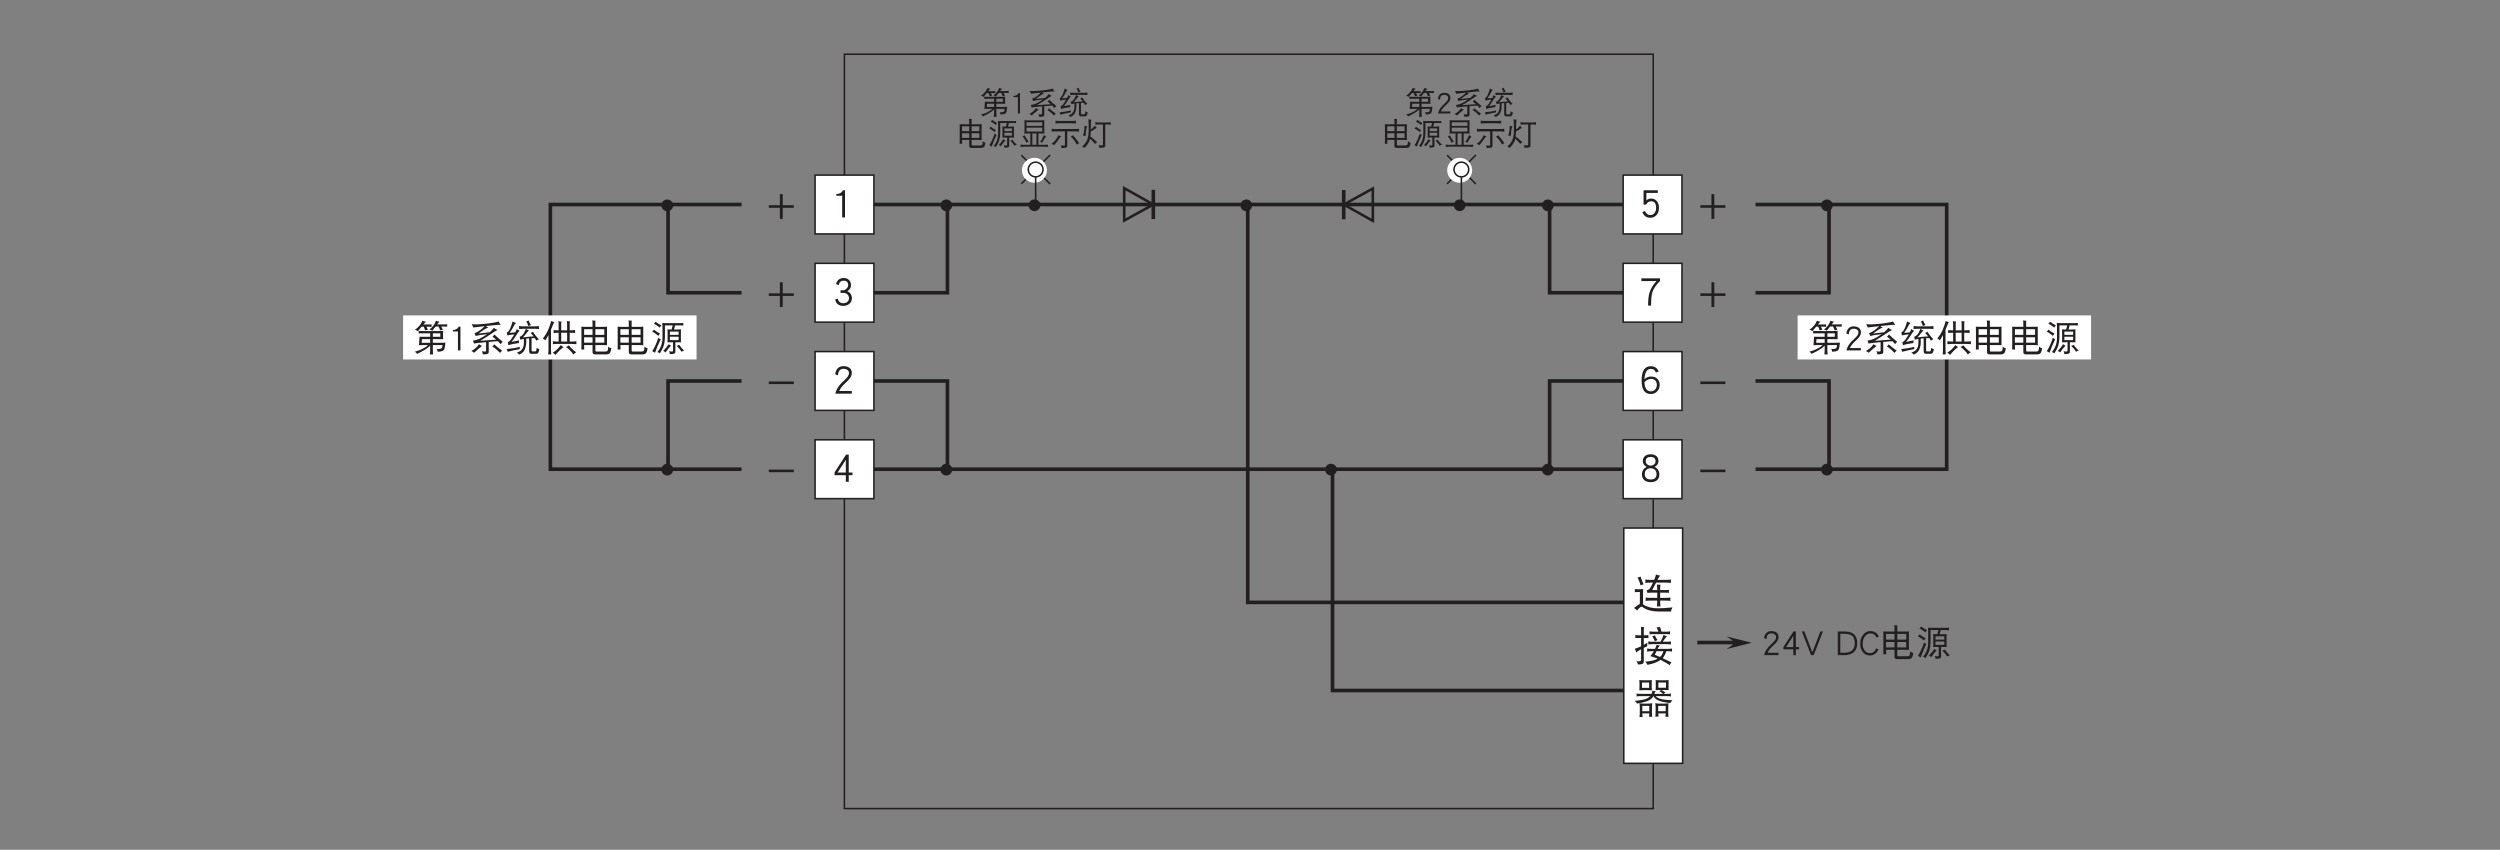 <?xml version="1.0" encoding="UTF-8"?>
<svg xmlns="http://www.w3.org/2000/svg" xmlns:xlink="http://www.w3.org/1999/xlink" width="481.89pt" height="163.81pt" viewBox="0 0 481.89 163.81" version="1.2">
<rect x="0" y="0" width="481.89" height="163.81" fill="#808080" stroke="none"/>
<defs>
<g>
<symbol overflow="visible" id="glyph0-0">
<path style="stroke:none;" d=""/>
</symbol>
<symbol overflow="visible" id="glyph0-1">
<path style="stroke:none;" d="M 2.484 -0.062 L 2.484 -5.297 L 2.078 -5.297 C 1.984 -5.062 1.812 -4.875 1.562 -4.75 C 1.328 -4.625 1.109 -4.578 0.875 -4.578 L 0.812 -4.578 L 0.812 -4.25 L 1.938 -4.25 L 1.938 -0.062 Z M 2.484 -0.062 "/>
</symbol>
<symbol overflow="visible" id="glyph0-2">
<path style="stroke:none;" d="M 3.812 -1.469 C 3.812 -1.781 3.734 -2.062 3.578 -2.312 C 3.406 -2.562 3.188 -2.734 2.922 -2.828 C 3.391 -3.094 3.641 -3.484 3.641 -4 C 3.641 -4.422 3.516 -4.75 3.25 -5 C 3 -5.25 2.641 -5.375 2.203 -5.375 C 1.797 -5.375 1.469 -5.25 1.203 -5.016 C 0.984 -4.797 0.828 -4.516 0.766 -4.188 L 1.281 -4.016 C 1.375 -4.578 1.688 -4.859 2.203 -4.859 C 2.797 -4.859 3.094 -4.562 3.094 -4 C 3.094 -3.766 2.984 -3.547 2.781 -3.344 C 2.578 -3.125 2.375 -3.016 2.156 -3.016 L 1.625 -3.016 L 1.625 -2.5 L 2.25 -2.5 C 2.531 -2.5 2.766 -2.391 2.969 -2.203 C 3.156 -2 3.25 -1.75 3.25 -1.469 C 3.25 -1.203 3.156 -0.984 2.953 -0.797 C 2.75 -0.609 2.484 -0.516 2.156 -0.516 C 1.578 -0.516 1.219 -0.812 1.109 -1.391 L 0.578 -1.219 C 0.766 -0.406 1.281 0 2.156 0 C 2.625 0 3.016 -0.141 3.344 -0.422 C 3.656 -0.688 3.812 -1.047 3.812 -1.469 Z M 3.812 -1.469 "/>
</symbol>
<symbol overflow="visible" id="glyph0-3">
<path style="stroke:none;" d="M 3.797 -4.047 C 3.797 -4.469 3.656 -4.797 3.359 -5.031 C 3.062 -5.25 2.672 -5.375 2.188 -5.375 C 1.719 -5.375 1.359 -5.234 1.078 -4.953 C 0.812 -4.656 0.641 -4.281 0.594 -3.797 L 1.125 -3.594 C 1.172 -4.438 1.531 -4.859 2.188 -4.859 C 2.531 -4.859 2.797 -4.766 3 -4.609 C 3.156 -4.469 3.25 -4.266 3.25 -4.047 C 3.25 -3.812 3.156 -3.578 3 -3.344 C 2.859 -3.141 2.594 -2.859 2.219 -2.516 C 1.766 -2.109 1.422 -1.734 1.203 -1.391 C 0.922 -0.984 0.719 -0.547 0.609 -0.062 L 3.797 -0.062 L 3.797 -0.578 L 1.375 -0.578 C 1.516 -1 1.906 -1.516 2.578 -2.141 C 2.984 -2.5 3.25 -2.812 3.438 -3.047 C 3.672 -3.375 3.797 -3.719 3.797 -4.047 Z M 3.797 -4.047 "/>
</symbol>
<symbol overflow="visible" id="glyph0-4">
<path style="stroke:none;" d="M 3.922 -1.344 L 3.922 -1.859 L 3.203 -1.859 L 3.203 -5.312 L 2.688 -5.312 L 0.469 -1.891 L 0.469 -1.344 L 2.641 -1.344 L 2.641 -0.062 L 3.203 -0.062 L 3.203 -1.344 Z M 2.641 -1.859 L 1.047 -1.859 L 2.641 -4.297 Z M 2.641 -1.859 "/>
</symbol>
<symbol overflow="visible" id="glyph0-5">
<path style="stroke:none;" d="M 3.797 -1.906 C 3.797 -2.453 3.672 -2.891 3.391 -3.203 C 3.125 -3.531 2.75 -3.703 2.297 -3.703 C 1.891 -3.703 1.578 -3.562 1.375 -3.328 L 1.375 -4.781 L 3.578 -4.781 L 3.578 -5.297 L 0.828 -5.297 L 0.828 -2.531 L 1.328 -2.531 C 1.531 -2.969 1.859 -3.172 2.297 -3.172 C 2.938 -3.172 3.25 -2.75 3.25 -1.906 C 3.25 -1.453 3.125 -1.109 2.891 -0.859 C 2.688 -0.625 2.422 -0.516 2.125 -0.516 C 1.641 -0.516 1.312 -0.781 1.109 -1.312 L 0.594 -1.094 C 0.875 -0.359 1.375 0 2.125 0 C 2.594 0 2.984 -0.156 3.297 -0.484 C 3.641 -0.844 3.797 -1.312 3.797 -1.906 Z M 3.797 -1.906 "/>
</symbol>
<symbol overflow="visible" id="glyph0-6">
<path style="stroke:none;" d="M 4 -4.797 L 4 -5.312 L 0.406 -5.312 L 0.406 -4.781 L 3.312 -4.781 C 2.641 -4.047 2.203 -3.297 1.969 -2.531 C 1.797 -1.938 1.703 -1.125 1.703 -0.062 L 2.281 -0.062 C 2.281 -1.219 2.359 -2.062 2.516 -2.594 C 2.75 -3.312 3.234 -4.047 4 -4.797 Z M 4 -4.797 "/>
</symbol>
<symbol overflow="visible" id="glyph0-7">
<path style="stroke:none;" d="M 3.938 -1.75 C 3.938 -2.234 3.797 -2.609 3.516 -2.906 C 3.219 -3.219 2.797 -3.375 2.266 -3.375 C 1.781 -3.375 1.375 -3.203 1 -2.859 C 1.078 -4.188 1.484 -4.844 2.234 -4.844 C 2.5 -4.844 2.719 -4.781 2.875 -4.641 C 3 -4.547 3.109 -4.375 3.203 -4.141 L 3.75 -4.328 C 3.469 -5.016 2.969 -5.359 2.234 -5.359 C 1.031 -5.359 0.453 -4.438 0.453 -2.594 C 0.453 -0.859 1.031 0 2.234 0 C 2.75 0 3.188 -0.188 3.516 -0.578 C 3.797 -0.906 3.938 -1.297 3.938 -1.75 Z M 3.391 -1.75 C 3.391 -1.422 3.281 -1.156 3.094 -0.906 C 2.859 -0.641 2.578 -0.516 2.234 -0.516 C 1.469 -0.516 1.047 -1.109 1 -2.281 C 1.125 -2.438 1.297 -2.594 1.547 -2.719 C 1.797 -2.844 2.031 -2.922 2.266 -2.922 C 2.625 -2.922 2.891 -2.797 3.109 -2.578 C 3.297 -2.375 3.391 -2.094 3.391 -1.75 Z M 3.391 -1.75 "/>
</symbol>
<symbol overflow="visible" id="glyph0-8">
<path style="stroke:none;" d="M 3.875 -1.5 C 3.875 -2.141 3.562 -2.625 2.969 -2.953 C 3.453 -3.203 3.703 -3.578 3.703 -4.062 C 3.703 -4.484 3.562 -4.797 3.297 -5.031 C 3.016 -5.25 2.656 -5.375 2.203 -5.375 C 1.734 -5.375 1.359 -5.25 1.109 -5.031 C 0.828 -4.797 0.688 -4.484 0.688 -4.062 C 0.688 -3.578 0.938 -3.203 1.422 -2.953 C 0.812 -2.625 0.516 -2.141 0.516 -1.5 C 0.516 -1.031 0.656 -0.672 0.953 -0.406 C 1.25 -0.125 1.672 0 2.219 0 C 2.734 0 3.156 -0.125 3.453 -0.406 C 3.734 -0.656 3.875 -1.031 3.875 -1.5 Z M 3.141 -4.031 C 3.141 -3.781 3.047 -3.578 2.875 -3.438 C 2.688 -3.281 2.469 -3.188 2.203 -3.188 C 1.938 -3.188 1.703 -3.281 1.531 -3.438 C 1.344 -3.578 1.25 -3.781 1.25 -4.031 C 1.25 -4.578 1.562 -4.859 2.203 -4.859 C 2.812 -4.859 3.141 -4.578 3.141 -4.031 Z M 3.328 -1.531 C 3.328 -0.859 2.953 -0.516 2.219 -0.516 C 1.828 -0.516 1.531 -0.609 1.328 -0.828 C 1.156 -1 1.062 -1.234 1.062 -1.531 C 1.062 -1.906 1.172 -2.188 1.375 -2.375 C 1.578 -2.578 1.844 -2.672 2.188 -2.672 C 2.516 -2.672 2.797 -2.578 3.016 -2.375 C 3.219 -2.188 3.328 -1.906 3.328 -1.531 Z M 3.328 -1.531 "/>
</symbol>
<symbol overflow="visible" id="glyph1-0">
<path style="stroke:none;" d=""/>
</symbol>
<symbol overflow="visible" id="glyph1-1">
<path style="stroke:none;" d="M 1.594 -4.969 C 1.406 -4.594 1.25 -4.344 1.125 -4.188 C 0.859 -3.875 0.594 -3.641 0.328 -3.469 C 0.516 -3.438 0.672 -3.359 0.812 -3.234 C 1.047 -3.484 1.266 -3.75 1.453 -3.984 L 1.781 -3.984 C 1.875 -3.828 1.938 -3.625 2.016 -3.391 C 2.156 -3.422 2.312 -3.453 2.484 -3.469 L 2.25 -3.984 L 2.578 -3.984 C 2.797 -3.984 2.984 -3.984 3.109 -3.969 C 3.094 -4.031 3.094 -4.094 3.094 -4.172 C 3.094 -4.234 3.094 -4.297 3.109 -4.375 C 2.922 -4.344 2.734 -4.344 2.578 -4.344 L 1.734 -4.344 C 1.734 -4.344 1.734 -4.359 1.75 -4.375 C 1.922 -4.578 2.062 -4.734 2.172 -4.812 C 1.969 -4.844 1.766 -4.891 1.594 -4.969 Z M 3.844 -4.969 C 3.688 -4.609 3.547 -4.359 3.438 -4.219 C 3.203 -3.906 2.969 -3.672 2.734 -3.516 C 2.906 -3.484 3.062 -3.406 3.203 -3.312 C 3.406 -3.547 3.594 -3.781 3.766 -4.016 L 4.25 -4.016 C 4.344 -3.844 4.422 -3.641 4.5 -3.391 C 4.641 -3.422 4.797 -3.453 4.969 -3.469 L 4.703 -4.016 L 5.156 -4.016 C 5.375 -4.016 5.562 -4 5.688 -3.984 C 5.672 -4.047 5.672 -4.109 5.672 -4.203 C 5.672 -4.266 5.672 -4.312 5.688 -4.391 C 5.5 -4.375 5.328 -4.375 5.156 -4.375 L 4.016 -4.375 C 4.016 -4.375 4.016 -4.375 4.031 -4.391 C 4.188 -4.578 4.312 -4.734 4.406 -4.812 C 4.188 -4.844 4.016 -4.891 3.844 -4.969 Z M 0.938 -3.281 C 0.953 -3.219 0.953 -3.141 0.953 -3.078 C 0.953 -3 0.953 -2.938 0.938 -2.875 C 1.156 -2.875 1.375 -2.891 1.594 -2.891 L 2.859 -2.891 L 2.859 -2.297 L 1.703 -2.297 C 1.5 -2.297 1.297 -2.312 1.094 -2.328 L 1 -0.922 C 1.203 -0.938 1.406 -0.938 1.609 -0.938 L 2.531 -0.938 C 2.297 -0.719 2.031 -0.547 1.734 -0.391 C 1.328 -0.156 0.859 0.016 0.328 0.156 C 0.5 0.266 0.625 0.391 0.703 0.516 C 1.703 0.062 2.422 -0.391 2.859 -0.844 L 2.859 -0.109 C 2.859 0.141 2.844 0.391 2.812 0.625 C 2.891 0.609 2.984 0.594 3.062 0.594 C 3.156 0.594 3.25 0.609 3.344 0.625 C 3.312 0.391 3.297 0.141 3.297 -0.109 L 3.297 -0.938 L 4.891 -0.938 C 4.891 -0.594 4.812 -0.406 4.656 -0.359 C 4.562 -0.312 4.422 -0.281 4.234 -0.281 C 4.188 -0.281 4.094 -0.297 3.938 -0.312 C 4.047 -0.141 4.094 0 4.094 0.156 C 4.578 0.141 4.906 0.062 5.062 -0.062 C 5.219 -0.156 5.328 -0.578 5.391 -1.344 C 5.109 -1.328 4.828 -1.312 4.547 -1.312 L 3.297 -1.312 L 3.297 -1.922 L 4.234 -1.922 C 4.5 -1.922 4.75 -1.922 5.016 -1.906 C 5 -2.047 4.984 -2.172 4.984 -2.297 L 4.984 -2.891 C 4.984 -3.031 5 -3.156 5.016 -3.281 C 4.75 -3.266 4.5 -3.266 4.234 -3.266 L 1.594 -3.266 C 1.375 -3.266 1.156 -3.266 0.938 -3.281 Z M 3.297 -2.891 L 4.547 -2.891 L 4.547 -2.297 L 3.297 -2.297 Z M 2.859 -1.312 L 1.453 -1.312 L 1.5 -1.922 L 2.859 -1.922 Z M 2.859 -1.312 "/>
</symbol>
<symbol overflow="visible" id="glyph1-2">
<path style="stroke:none;" d="M 1.859 -0.047 L 1.859 -3.984 L 1.562 -3.984 C 1.5 -3.797 1.359 -3.656 1.172 -3.562 C 1 -3.484 0.828 -3.438 0.656 -3.438 L 0.609 -3.438 L 0.609 -3.203 L 1.453 -3.203 L 1.453 -0.047 Z M 1.859 -0.047 "/>
</symbol>
<symbol overflow="visible" id="glyph1-3">
<path style="stroke:none;" d="M 4.844 -4.297 C 4.969 -4.297 5.109 -4.281 5.25 -4.266 C 5.109 -4.406 4.984 -4.594 4.891 -4.844 C 3.984 -4.594 2.766 -4.438 1.266 -4.375 C 0.922 -4.375 0.641 -4.375 0.422 -4.391 C 0.547 -4.219 0.625 -4.031 0.672 -3.859 C 1.391 -3.938 2.016 -4.016 2.562 -4.062 C 2.109 -3.547 1.547 -3.156 0.891 -2.891 C 0.984 -2.766 1.047 -2.625 1.078 -2.438 C 1.438 -2.562 2.062 -2.656 2.969 -2.734 C 2.531 -2.422 2.125 -2.188 1.734 -2 C 1.469 -1.875 1.109 -1.766 0.625 -1.672 C 0.719 -1.5 0.766 -1.344 0.797 -1.203 C 1.078 -1.25 1.75 -1.328 2.812 -1.422 L 2.812 0 C 2.797 0.078 2.734 0.125 2.625 0.125 C 2.5 0.125 2.328 0.109 2.109 0.094 C 2.203 0.234 2.25 0.406 2.266 0.594 C 2.656 0.594 2.922 0.562 3.047 0.516 C 3.188 0.453 3.25 0.359 3.25 0.234 L 3.25 -1.453 C 3.703 -1.5 4.188 -1.531 4.766 -1.578 C 4.953 -1.391 5.094 -1.234 5.203 -1.094 C 5.312 -1.25 5.438 -1.391 5.578 -1.484 C 5 -1.938 4.547 -2.344 4.188 -2.703 C 4.094 -2.547 3.984 -2.422 3.859 -2.328 C 4.062 -2.203 4.266 -2.047 4.484 -1.844 L 1.844 -1.656 C 2.672 -2.141 3.297 -2.531 3.703 -2.828 C 4.016 -3.047 4.359 -3.266 4.703 -3.453 C 4.469 -3.531 4.266 -3.641 4.094 -3.797 C 3.922 -3.547 3.688 -3.297 3.391 -3.047 L 1.594 -2.844 C 2.141 -3.312 2.656 -3.641 3.156 -3.859 C 3.016 -3.906 2.891 -4 2.781 -4.094 C 4 -4.219 4.688 -4.297 4.844 -4.297 Z M 1.641 -1.094 C 1.469 -0.828 1.266 -0.594 1.016 -0.391 C 0.797 -0.219 0.594 -0.078 0.375 0.047 C 0.5 0.094 0.641 0.188 0.812 0.344 C 1.219 -0.031 1.672 -0.422 2.156 -0.797 C 1.953 -0.859 1.781 -0.953 1.641 -1.094 Z M 4.141 -1.062 C 4.062 -0.922 3.953 -0.797 3.844 -0.703 C 4.062 -0.578 4.297 -0.406 4.562 -0.188 C 4.797 0.031 4.984 0.219 5.109 0.359 C 5.219 0.203 5.344 0.078 5.484 0 C 4.922 -0.406 4.484 -0.75 4.141 -1.062 Z M 4.141 -1.062 "/>
</symbol>
<symbol overflow="visible" id="glyph1-4">
<path style="stroke:none;" d="M 1.188 -4.859 C 1.031 -4.281 0.875 -3.859 0.719 -3.562 C 0.578 -3.266 0.406 -3.094 0.234 -3.031 C 0.281 -2.875 0.312 -2.719 0.328 -2.531 C 0.562 -2.609 0.938 -2.656 1.469 -2.719 C 1.328 -2.484 1.141 -2.172 0.906 -1.828 C 0.781 -1.656 0.609 -1.516 0.391 -1.438 L 0.484 -0.922 C 0.969 -1.078 1.547 -1.188 2.219 -1.266 C 2.219 -1.422 2.234 -1.562 2.266 -1.719 L 1.031 -1.453 C 1.203 -1.656 1.516 -2.094 1.953 -2.812 C 2.094 -3.047 2.234 -3.203 2.359 -3.281 L 1.875 -3.594 C 1.844 -3.469 1.766 -3.281 1.656 -3.047 L 0.703 -2.953 C 1.016 -3.391 1.25 -3.781 1.406 -4.141 C 1.516 -4.344 1.625 -4.5 1.75 -4.609 C 1.516 -4.672 1.328 -4.766 1.188 -4.859 Z M 2.391 -0.656 C 1.734 -0.469 1 -0.344 0.203 -0.281 C 0.281 -0.141 0.344 0.016 0.375 0.188 C 1.016 0 1.688 -0.141 2.391 -0.266 C 2.375 -0.328 2.359 -0.391 2.359 -0.453 C 2.359 -0.516 2.375 -0.594 2.391 -0.656 Z M 3.844 -5.016 C 3.719 -4.938 3.594 -4.891 3.469 -4.859 C 3.594 -4.656 3.703 -4.406 3.812 -4.094 C 3.969 -4.172 4.109 -4.234 4.234 -4.25 C 4.078 -4.469 3.938 -4.734 3.844 -5.016 Z M 2.25 -4.094 C 2.266 -4 2.266 -3.906 2.266 -3.828 C 2.266 -3.75 2.266 -3.672 2.25 -3.594 C 2.469 -3.625 2.703 -3.641 2.922 -3.641 L 4.891 -3.641 C 5.125 -3.641 5.344 -3.625 5.578 -3.594 C 5.562 -3.672 5.547 -3.75 5.547 -3.828 C 5.547 -3.906 5.562 -4 5.578 -4.094 C 5.344 -4.047 5.125 -4.031 4.891 -4.031 L 2.922 -4.031 C 2.703 -4.031 2.469 -4.047 2.25 -4.094 Z M 3.391 -3.625 C 3.219 -3.188 3.047 -2.875 2.922 -2.719 C 2.766 -2.516 2.578 -2.375 2.359 -2.297 L 2.453 -1.844 C 2.625 -1.891 2.828 -1.922 3.062 -1.969 L 3.062 -1.328 C 3.062 -1.109 3.031 -0.906 2.969 -0.688 C 2.891 -0.453 2.797 -0.266 2.641 -0.109 C 2.484 0.078 2.234 0.203 1.891 0.297 C 2.047 0.391 2.172 0.5 2.297 0.641 C 2.625 0.484 2.875 0.297 3.031 0.094 C 3.156 -0.078 3.266 -0.312 3.344 -0.609 C 3.406 -0.859 3.438 -1.109 3.438 -1.359 L 3.438 -2.016 C 3.594 -2.016 3.75 -2.047 3.938 -2.047 L 3.938 0 C 3.938 0.172 3.953 0.297 4.016 0.375 C 4.062 0.469 4.188 0.516 4.359 0.516 L 5.031 0.516 C 5.234 0.516 5.375 0.438 5.453 0.328 C 5.5 0.234 5.562 0.031 5.625 -0.266 C 5.438 -0.312 5.297 -0.391 5.172 -0.5 C 5.141 -0.203 5.125 -0.016 5.094 0.047 C 5.062 0.078 5 0.109 4.922 0.109 L 4.516 0.109 C 4.438 0.109 4.375 0.094 4.375 0.062 C 4.344 0.031 4.328 -0.016 4.328 -0.109 L 4.328 -2.078 C 4.5 -2.078 4.672 -2.094 4.859 -2.094 C 4.953 -1.953 5.047 -1.812 5.125 -1.672 C 5.266 -1.781 5.406 -1.844 5.547 -1.891 C 5.141 -2.312 4.812 -2.734 4.562 -3.156 C 4.453 -3.062 4.328 -3 4.172 -2.953 C 4.344 -2.781 4.516 -2.578 4.672 -2.375 C 4.094 -2.344 3.5 -2.297 2.906 -2.203 C 3.078 -2.359 3.25 -2.562 3.406 -2.812 C 3.562 -3.016 3.719 -3.188 3.891 -3.359 C 3.703 -3.438 3.547 -3.516 3.391 -3.625 Z M 3.391 -3.625 "/>
</symbol>
<symbol overflow="visible" id="glyph1-5">
<path style="stroke:none;" d="M 0.562 -3.984 C 0.562 -3.781 0.578 -3.578 0.578 -3.391 L 0.578 -0.875 C 0.578 -0.641 0.562 -0.422 0.562 -0.188 C 0.641 -0.203 0.719 -0.219 0.797 -0.219 C 0.875 -0.219 0.969 -0.203 1.047 -0.188 C 1.031 -0.422 1.031 -0.641 1.031 -0.875 L 1.031 -0.938 L 2.406 -0.938 L 2.406 0.25 C 2.406 0.484 2.562 0.594 2.875 0.594 L 4.656 0.594 C 4.984 0.594 5.203 0.516 5.328 0.328 C 5.406 0.188 5.484 -0.062 5.531 -0.406 C 5.297 -0.469 5.125 -0.562 5.016 -0.703 C 5.016 -0.328 4.969 -0.109 4.906 -0.016 C 4.828 0.078 4.703 0.125 4.547 0.125 L 3.062 0.125 C 2.938 0.125 2.875 0.047 2.875 -0.109 L 2.875 -0.938 L 4.328 -0.938 C 4.5 -0.938 4.656 -0.938 4.828 -0.922 C 4.812 -1.078 4.797 -1.234 4.797 -1.406 L 4.797 -3.453 C 4.797 -3.625 4.812 -3.812 4.828 -3.984 C 4.656 -3.969 4.5 -3.969 4.328 -3.969 L 2.875 -3.969 L 2.875 -4.688 C 2.875 -4.797 2.891 -4.891 2.922 -4.969 C 2.734 -4.969 2.547 -4.984 2.359 -5.016 C 2.391 -4.859 2.406 -4.703 2.406 -4.547 L 2.406 -3.969 L 1.047 -3.969 C 0.875 -3.969 0.719 -3.969 0.562 -3.984 Z M 1.031 -1.344 L 1.031 -2.234 L 2.406 -2.234 L 2.406 -1.344 Z M 2.875 -2.234 L 4.359 -2.234 L 4.359 -1.344 L 2.875 -1.344 Z M 1.031 -2.641 L 1.031 -3.562 L 2.406 -3.562 L 2.406 -2.641 Z M 2.875 -3.562 L 4.359 -3.562 L 4.359 -2.641 L 2.875 -2.641 Z M 2.875 -3.562 "/>
</symbol>
<symbol overflow="visible" id="glyph1-6">
<path style="stroke:none;" d="M 0.844 -4.812 C 0.75 -4.672 0.656 -4.547 0.562 -4.453 C 0.828 -4.359 1.141 -4.141 1.547 -3.828 C 1.609 -3.969 1.703 -4.094 1.797 -4.203 C 1.422 -4.391 1.109 -4.594 0.844 -4.812 Z M 0.562 -3.5 C 0.469 -3.359 0.375 -3.234 0.281 -3.156 C 0.547 -3.047 0.891 -2.812 1.312 -2.469 C 1.375 -2.609 1.469 -2.734 1.562 -2.844 C 1.172 -3.047 0.828 -3.266 0.562 -3.5 Z M 1.312 -2.141 C 0.953 -1.141 0.609 -0.406 0.281 0.062 C 0.406 0.125 0.562 0.203 0.75 0.344 C 0.984 -0.359 1.297 -1.109 1.688 -1.906 C 1.531 -1.984 1.406 -2.062 1.312 -2.141 Z M 5.453 -4.609 C 5.297 -4.578 5.141 -4.578 4.984 -4.578 L 2.406 -4.578 C 2.25 -4.578 2.094 -4.578 1.938 -4.609 C 1.969 -4.422 1.984 -4.234 1.984 -4.062 L 1.984 -2.141 C 1.984 -1.719 1.906 -1.281 1.766 -0.828 C 1.625 -0.469 1.406 -0.109 1.125 0.234 C 1.297 0.25 1.422 0.312 1.547 0.438 C 1.859 -0.047 2.078 -0.469 2.172 -0.797 C 2.297 -1.219 2.375 -1.656 2.391 -2.141 L 2.391 -4.203 L 3.672 -4.203 L 3.484 -3.516 L 3.469 -3.516 C 3.25 -3.516 3.031 -3.531 2.812 -3.547 C 2.812 -3.422 2.812 -3.297 2.828 -3.172 L 2.828 -1.781 C 2.828 -1.656 2.812 -1.531 2.812 -1.391 C 3.031 -1.406 3.25 -1.406 3.469 -1.406 L 3.719 -1.406 L 3.719 0.016 C 3.719 0.094 3.656 0.125 3.562 0.125 C 3.438 0.125 3.281 0.109 3.062 0.094 C 3.156 0.219 3.203 0.375 3.203 0.562 C 3.562 0.562 3.812 0.531 3.938 0.469 C 4.062 0.422 4.125 0.344 4.125 0.234 L 4.125 -1.406 L 4.406 -1.406 C 4.625 -1.406 4.844 -1.406 5.062 -1.391 C 5.047 -1.531 5.031 -1.656 5.031 -1.781 L 5.031 -3.172 C 5.031 -3.297 5.047 -3.422 5.062 -3.547 C 4.844 -3.531 4.625 -3.516 4.406 -3.516 L 3.891 -3.516 L 4.078 -4.203 L 4.984 -4.203 C 5.141 -4.203 5.297 -4.188 5.453 -4.172 C 5.438 -4.25 5.438 -4.312 5.438 -4.391 C 5.438 -4.453 5.438 -4.531 5.453 -4.609 Z M 4.656 -1.766 L 3.203 -1.766 L 3.203 -2.328 L 4.656 -2.328 Z M 3.203 -2.641 L 3.203 -3.172 L 4.656 -3.172 L 4.656 -2.641 Z M 3 -1.094 C 2.797 -0.734 2.484 -0.359 2.109 0.047 C 2.219 0.062 2.359 0.141 2.5 0.281 C 2.812 -0.188 3.109 -0.547 3.391 -0.859 C 3.234 -0.906 3.109 -0.984 3 -1.094 Z M 4.734 -0.984 C 4.625 -0.906 4.484 -0.844 4.328 -0.797 C 4.641 -0.516 4.906 -0.188 5.156 0.188 C 5.281 0.078 5.422 0 5.578 -0.031 C 5.219 -0.359 4.938 -0.672 4.734 -0.984 Z M 4.734 -0.984 "/>
</symbol>
<symbol overflow="visible" id="glyph1-7">
<path style="stroke:none;" d="M 1.047 -4.734 C 1.047 -4.609 1.062 -4.469 1.078 -4.344 L 1.078 -2.594 C 1.078 -2.438 1.062 -2.297 1.047 -2.156 C 1.281 -2.172 1.5 -2.188 1.734 -2.188 L 2.203 -2.188 L 2.203 0 L 0.953 0 C 0.734 0 0.516 -0.016 0.297 -0.047 C 0.312 0.031 0.328 0.109 0.328 0.188 C 0.328 0.266 0.312 0.344 0.297 0.406 C 0.516 0.375 0.734 0.359 0.953 0.359 L 4.938 0.359 C 5.156 0.359 5.375 0.375 5.594 0.406 C 5.578 0.344 5.578 0.266 5.578 0.188 C 5.578 0.109 5.578 0.031 5.594 -0.047 C 5.375 -0.016 5.156 0 4.938 0 L 3.766 0 L 3.766 -2.188 L 4.234 -2.188 C 4.469 -2.188 4.688 -2.172 4.922 -2.156 C 4.906 -2.297 4.891 -2.438 4.891 -2.594 L 4.891 -4.344 C 4.891 -4.469 4.906 -4.609 4.922 -4.734 C 4.688 -4.719 4.469 -4.719 4.234 -4.719 L 1.734 -4.719 C 1.5 -4.719 1.281 -4.719 1.047 -4.734 Z M 2.594 0 L 2.594 -2.188 L 3.375 -2.188 L 3.375 0 Z M 4.5 -2.562 L 1.469 -2.562 L 1.469 -3.312 L 4.5 -3.312 Z M 1.469 -3.656 L 1.469 -4.344 L 4.5 -4.344 L 4.5 -3.656 Z M 1.094 -1.844 C 0.984 -1.75 0.859 -1.688 0.703 -1.656 C 0.984 -1.297 1.234 -0.875 1.453 -0.406 C 1.578 -0.516 1.719 -0.578 1.875 -0.625 C 1.547 -1.031 1.297 -1.438 1.094 -1.844 Z M 4.828 -1.891 C 4.547 -1.234 4.297 -0.797 4.078 -0.594 C 4.234 -0.547 4.359 -0.469 4.469 -0.391 C 4.812 -1.016 5.078 -1.422 5.266 -1.625 C 5.094 -1.688 4.953 -1.781 4.828 -1.891 Z M 4.828 -1.891 "/>
</symbol>
<symbol overflow="visible" id="glyph1-8">
<path style="stroke:none;" d="M 1.047 -4.656 C 1.062 -4.547 1.078 -4.453 1.078 -4.375 C 1.078 -4.281 1.062 -4.188 1.047 -4.109 C 1.312 -4.141 1.562 -4.156 1.828 -4.156 L 4.234 -4.156 C 4.5 -4.156 4.75 -4.141 5.016 -4.109 C 5 -4.188 4.984 -4.281 4.984 -4.375 C 4.984 -4.453 5 -4.547 5.016 -4.656 C 4.75 -4.609 4.5 -4.609 4.234 -4.609 L 1.828 -4.609 C 1.562 -4.609 1.312 -4.609 1.047 -4.656 Z M 0.328 -3.109 C 0.344 -3 0.344 -2.906 0.344 -2.812 C 0.344 -2.719 0.344 -2.625 0.328 -2.531 C 0.594 -2.562 0.859 -2.594 1.125 -2.594 L 2.875 -2.594 L 2.875 0.016 C 2.875 0.109 2.812 0.156 2.688 0.156 C 2.547 0.156 2.328 0.141 2.062 0.109 C 2.156 0.266 2.219 0.438 2.219 0.625 C 2.656 0.625 2.953 0.594 3.094 0.531 C 3.25 0.469 3.328 0.391 3.328 0.25 L 3.328 -2.594 L 4.828 -2.594 C 5.094 -2.594 5.359 -2.562 5.625 -2.531 C 5.609 -2.625 5.594 -2.719 5.594 -2.812 C 5.594 -2.906 5.609 -3 5.625 -3.109 C 5.359 -3.062 5.094 -3.047 4.828 -3.047 L 1.125 -3.047 C 0.859 -3.047 0.594 -3.062 0.328 -3.109 Z M 1.594 -1.844 C 1.531 -1.625 1.391 -1.375 1.172 -1.062 C 0.859 -0.641 0.547 -0.344 0.234 -0.172 C 0.469 -0.125 0.672 -0.047 0.844 0.062 C 0.922 -0.078 1.031 -0.219 1.156 -0.359 C 1.312 -0.547 1.547 -0.859 1.859 -1.328 C 1.969 -1.469 2.094 -1.578 2.219 -1.672 C 1.906 -1.734 1.703 -1.781 1.594 -1.844 Z M 4.453 -1.859 C 4.328 -1.75 4.188 -1.672 4 -1.609 C 4.25 -1.375 4.5 -1.109 4.734 -0.781 C 4.938 -0.484 5.078 -0.234 5.156 -0.047 C 5.359 -0.188 5.531 -0.281 5.641 -0.312 C 5.547 -0.438 5.438 -0.594 5.328 -0.734 C 5.172 -0.953 4.984 -1.203 4.75 -1.484 C 4.609 -1.641 4.5 -1.766 4.453 -1.859 Z M 4.453 -1.859 "/>
</symbol>
<symbol overflow="visible" id="glyph1-9">
<path style="stroke:none;" d="M 0.656 -3.641 C 0.656 -2.844 0.547 -2.219 0.344 -1.781 C 0.516 -1.781 0.688 -1.766 0.891 -1.734 C 0.906 -2.609 1.016 -3.234 1.188 -3.594 C 1.016 -3.594 0.828 -3.609 0.656 -3.641 Z M 1.406 -4.922 C 1.453 -4.453 1.469 -3.828 1.469 -3.078 C 1.469 -2.359 1.422 -1.812 1.312 -1.406 C 1.156 -0.734 0.781 -0.156 0.188 0.344 C 0.344 0.406 0.5 0.484 0.656 0.578 C 1.031 0.234 1.344 -0.188 1.578 -0.672 C 1.625 -0.797 1.688 -0.969 1.734 -1.188 C 2.219 -0.719 2.531 -0.391 2.688 -0.172 C 2.828 -0.312 2.969 -0.438 3.109 -0.516 C 2.609 -0.953 2.172 -1.328 1.797 -1.609 C 1.828 -1.875 1.859 -2.203 1.859 -2.562 C 2.203 -2.734 2.469 -2.906 2.688 -3.078 C 2.828 -3.172 2.938 -3.234 3.016 -3.266 C 2.859 -3.406 2.734 -3.562 2.672 -3.703 C 2.422 -3.406 2.156 -3.156 1.875 -2.953 L 1.875 -3.078 C 1.875 -4.031 1.906 -4.625 1.969 -4.859 C 1.766 -4.859 1.578 -4.875 1.406 -4.922 Z M 2.734 -4.375 C 2.75 -4.281 2.766 -4.188 2.766 -4.109 C 2.766 -4.031 2.75 -3.953 2.734 -3.875 C 2.969 -3.906 3.188 -3.922 3.422 -3.922 L 4.219 -3.922 L 4.219 -0.031 C 4.203 0.062 4.141 0.109 4.031 0.109 C 3.859 0.109 3.641 0.094 3.344 0.062 C 3.438 0.203 3.5 0.391 3.516 0.578 C 3.969 0.578 4.266 0.547 4.422 0.484 C 4.578 0.422 4.656 0.344 4.656 0.203 L 4.656 -3.922 L 5.062 -3.922 C 5.281 -3.922 5.516 -3.906 5.734 -3.875 C 5.719 -3.953 5.719 -4.031 5.719 -4.109 C 5.719 -4.188 5.719 -4.281 5.734 -4.375 C 5.516 -4.328 5.281 -4.312 5.062 -4.312 L 3.422 -4.312 C 3.188 -4.312 2.969 -4.328 2.734 -4.375 Z M 2.734 -4.375 "/>
</symbol>
<symbol overflow="visible" id="glyph1-10">
<path style="stroke:none;" d="M 2.859 -3.047 C 2.859 -3.359 2.734 -3.594 2.531 -3.781 C 2.297 -3.953 2.016 -4.031 1.641 -4.031 C 1.297 -4.031 1.016 -3.938 0.812 -3.719 C 0.609 -3.5 0.484 -3.219 0.438 -2.859 L 0.844 -2.703 C 0.875 -3.328 1.141 -3.641 1.641 -3.641 C 1.906 -3.641 2.109 -3.578 2.25 -3.469 C 2.375 -3.359 2.438 -3.203 2.438 -3.047 C 2.438 -2.859 2.375 -2.688 2.25 -2.516 C 2.141 -2.359 1.953 -2.156 1.656 -1.891 C 1.328 -1.578 1.078 -1.297 0.906 -1.047 C 0.688 -0.75 0.547 -0.406 0.453 -0.047 L 2.844 -0.047 L 2.844 -0.438 L 1.031 -0.438 C 1.141 -0.75 1.438 -1.141 1.938 -1.609 C 2.234 -1.891 2.453 -2.109 2.578 -2.281 C 2.766 -2.531 2.859 -2.797 2.859 -3.047 Z M 2.859 -3.047 "/>
</symbol>
<symbol overflow="visible" id="glyph2-0">
<path style="stroke:none;" d=""/>
</symbol>
<symbol overflow="visible" id="glyph2-1">
<path style="stroke:none;" d="M 5.906 -2.344 L 5.906 -2.844 L 3.766 -2.844 L 3.766 -4.984 L 3.219 -4.984 L 3.219 -2.844 L 1.078 -2.844 L 1.078 -2.344 L 3.219 -2.344 L 3.219 -0.203 L 3.766 -0.203 L 3.766 -2.344 Z M 5.906 -2.344 "/>
</symbol>
<symbol overflow="visible" id="glyph2-2">
<path style="stroke:none;" d="M 1.844 -5.797 C 1.641 -5.344 1.453 -5.047 1.312 -4.875 C 1 -4.516 0.703 -4.234 0.375 -4.047 C 0.594 -4 0.781 -3.906 0.953 -3.766 C 1.219 -4.062 1.469 -4.359 1.688 -4.641 L 2.078 -4.641 C 2.172 -4.453 2.266 -4.219 2.344 -3.938 C 2.5 -3.984 2.688 -4.016 2.891 -4.047 L 2.609 -4.641 L 3 -4.641 C 3.266 -4.641 3.469 -4.625 3.625 -4.609 C 3.609 -4.688 3.594 -4.766 3.594 -4.859 C 3.594 -4.938 3.609 -5 3.625 -5.078 C 3.406 -5.062 3.188 -5.062 3 -5.062 L 2.016 -5.062 C 2.016 -5.062 2.031 -5.078 2.047 -5.094 C 2.234 -5.328 2.406 -5.5 2.531 -5.594 C 2.281 -5.625 2.047 -5.688 1.844 -5.797 Z M 4.469 -5.797 C 4.281 -5.359 4.125 -5.078 4 -4.922 C 3.734 -4.547 3.469 -4.281 3.188 -4.094 C 3.391 -4.062 3.562 -3.969 3.734 -3.859 C 3.969 -4.141 4.188 -4.406 4.375 -4.672 L 4.938 -4.672 C 5.062 -4.484 5.156 -4.234 5.234 -3.938 C 5.406 -3.984 5.578 -4.016 5.781 -4.047 L 5.469 -4.672 L 6 -4.672 C 6.266 -4.672 6.469 -4.656 6.625 -4.641 C 6.609 -4.719 6.594 -4.797 6.594 -4.891 C 6.594 -4.953 6.609 -5.031 6.625 -5.109 C 6.406 -5.094 6.188 -5.078 6 -5.078 L 4.672 -5.078 C 4.672 -5.078 4.672 -5.094 4.688 -5.109 C 4.875 -5.344 5.016 -5.5 5.125 -5.594 C 4.875 -5.625 4.672 -5.688 4.469 -5.797 Z M 1.094 -3.828 C 1.109 -3.75 1.125 -3.656 1.125 -3.578 C 1.125 -3.5 1.109 -3.422 1.094 -3.344 C 1.344 -3.359 1.594 -3.359 1.844 -3.359 L 3.328 -3.359 L 3.328 -2.688 L 1.984 -2.688 C 1.75 -2.688 1.516 -2.688 1.281 -2.703 L 1.172 -1.062 C 1.406 -1.078 1.641 -1.094 1.875 -1.094 L 2.938 -1.094 C 2.672 -0.844 2.375 -0.625 2.016 -0.469 C 1.547 -0.188 1 0.016 0.375 0.188 C 0.578 0.312 0.719 0.453 0.812 0.594 C 1.984 0.062 2.828 -0.453 3.328 -0.984 L 3.328 -0.125 C 3.328 0.156 3.297 0.453 3.266 0.719 C 3.359 0.703 3.469 0.703 3.562 0.703 C 3.688 0.703 3.781 0.703 3.891 0.719 C 3.859 0.453 3.844 0.156 3.844 -0.125 L 3.844 -1.094 L 5.703 -1.094 C 5.703 -0.703 5.594 -0.469 5.406 -0.422 C 5.312 -0.359 5.156 -0.328 4.938 -0.328 C 4.875 -0.328 4.766 -0.344 4.578 -0.359 C 4.703 -0.172 4.766 0 4.766 0.188 C 5.328 0.172 5.703 0.078 5.906 -0.078 C 6.062 -0.172 6.188 -0.672 6.266 -1.562 C 5.938 -1.547 5.609 -1.531 5.281 -1.531 L 3.844 -1.531 L 3.844 -2.234 L 4.938 -2.234 C 5.234 -2.234 5.531 -2.234 5.828 -2.219 C 5.812 -2.375 5.812 -2.531 5.812 -2.688 L 5.812 -3.359 C 5.812 -3.516 5.812 -3.672 5.828 -3.828 C 5.531 -3.812 5.234 -3.797 4.938 -3.797 L 1.844 -3.797 C 1.594 -3.797 1.344 -3.812 1.094 -3.828 Z M 3.844 -3.359 L 5.281 -3.359 L 5.281 -2.688 L 3.844 -2.688 Z M 3.328 -1.531 L 1.688 -1.531 L 1.75 -2.234 L 3.328 -2.234 Z M 3.328 -1.531 "/>
</symbol>
<symbol overflow="visible" id="glyph2-3">
<path style="stroke:none;" d="M 2.172 -0.062 L 2.172 -4.641 L 1.812 -4.641 C 1.734 -4.422 1.578 -4.266 1.359 -4.156 C 1.172 -4.047 0.969 -4 0.766 -4 L 0.719 -4 L 0.719 -3.719 L 1.688 -3.719 L 1.688 -0.062 Z M 2.172 -0.062 "/>
</symbol>
<symbol overflow="visible" id="glyph2-4">
<path style="stroke:none;" d="M 5.641 -5 C 5.797 -5 5.938 -4.984 6.109 -4.969 C 5.953 -5.141 5.812 -5.344 5.703 -5.625 C 4.641 -5.344 3.234 -5.172 1.469 -5.078 C 1.062 -5.078 0.734 -5.094 0.484 -5.109 C 0.625 -4.906 0.719 -4.688 0.797 -4.484 C 1.625 -4.578 2.344 -4.672 2.969 -4.734 C 2.453 -4.141 1.797 -3.688 1.031 -3.359 C 1.141 -3.234 1.219 -3.047 1.25 -2.844 C 1.672 -2.969 2.406 -3.094 3.453 -3.188 C 2.953 -2.828 2.484 -2.547 2.031 -2.328 C 1.719 -2.172 1.297 -2.047 0.734 -1.938 C 0.828 -1.75 0.891 -1.578 0.922 -1.391 C 1.25 -1.453 2.031 -1.547 3.266 -1.656 L 3.266 0 C 3.266 0.094 3.188 0.156 3.047 0.156 C 2.906 0.156 2.703 0.125 2.453 0.109 C 2.562 0.266 2.625 0.469 2.641 0.703 C 3.094 0.703 3.391 0.656 3.547 0.594 C 3.703 0.531 3.781 0.422 3.781 0.266 L 3.781 -1.703 C 4.297 -1.734 4.875 -1.781 5.531 -1.844 C 5.766 -1.625 5.938 -1.438 6.062 -1.266 C 6.188 -1.453 6.328 -1.609 6.484 -1.719 C 5.812 -2.25 5.281 -2.719 4.875 -3.141 C 4.766 -2.969 4.641 -2.828 4.5 -2.703 C 4.719 -2.562 4.969 -2.375 5.219 -2.141 L 2.156 -1.922 C 3.109 -2.5 3.828 -2.953 4.312 -3.297 C 4.672 -3.562 5.078 -3.797 5.484 -4.016 C 5.203 -4.109 4.953 -4.25 4.766 -4.422 C 4.562 -4.125 4.281 -3.828 3.938 -3.562 L 1.844 -3.312 C 2.484 -3.844 3.094 -4.234 3.688 -4.484 C 3.516 -4.547 3.359 -4.656 3.234 -4.766 C 4.656 -4.922 5.469 -5 5.641 -5 Z M 1.906 -1.266 C 1.719 -0.969 1.469 -0.688 1.172 -0.453 C 0.938 -0.266 0.688 -0.094 0.438 0.047 C 0.594 0.109 0.75 0.219 0.953 0.391 C 1.422 -0.047 1.953 -0.484 2.5 -0.938 C 2.266 -1 2.062 -1.125 1.906 -1.266 Z M 4.828 -1.234 C 4.719 -1.062 4.609 -0.922 4.469 -0.828 C 4.734 -0.672 5.016 -0.469 5.312 -0.203 C 5.594 0.047 5.797 0.25 5.938 0.422 C 6.062 0.234 6.219 0.094 6.391 0 C 5.734 -0.469 5.219 -0.875 4.828 -1.234 Z M 4.828 -1.234 "/>
</symbol>
<symbol overflow="visible" id="glyph2-5">
<path style="stroke:none;" d="M 1.391 -5.656 C 1.203 -4.984 1.031 -4.484 0.844 -4.141 C 0.672 -3.812 0.484 -3.609 0.266 -3.531 C 0.328 -3.359 0.359 -3.156 0.375 -2.953 C 0.656 -3.031 1.094 -3.094 1.719 -3.156 C 1.547 -2.891 1.328 -2.531 1.047 -2.125 C 0.906 -1.922 0.719 -1.766 0.469 -1.672 L 0.578 -1.062 C 1.125 -1.25 1.797 -1.391 2.594 -1.484 C 2.594 -1.641 2.609 -1.828 2.641 -2 L 1.188 -1.703 C 1.391 -1.922 1.766 -2.438 2.281 -3.266 C 2.438 -3.547 2.609 -3.734 2.75 -3.828 L 2.172 -4.188 C 2.141 -4.031 2.047 -3.828 1.922 -3.562 L 0.812 -3.438 C 1.188 -3.953 1.453 -4.406 1.641 -4.812 C 1.766 -5.047 1.891 -5.234 2.047 -5.359 C 1.766 -5.438 1.547 -5.531 1.391 -5.656 Z M 2.781 -0.766 C 2.016 -0.547 1.172 -0.406 0.25 -0.328 C 0.328 -0.156 0.391 0.016 0.438 0.203 C 1.172 0 1.953 -0.172 2.781 -0.312 C 2.766 -0.391 2.75 -0.453 2.75 -0.531 C 2.75 -0.594 2.766 -0.688 2.781 -0.766 Z M 4.469 -5.844 C 4.328 -5.75 4.172 -5.688 4.031 -5.656 C 4.172 -5.422 4.312 -5.125 4.438 -4.75 C 4.609 -4.859 4.781 -4.922 4.938 -4.938 C 4.75 -5.203 4.594 -5.5 4.469 -5.844 Z M 2.625 -4.75 C 2.641 -4.656 2.641 -4.547 2.641 -4.453 C 2.641 -4.359 2.641 -4.266 2.625 -4.188 C 2.875 -4.219 3.141 -4.234 3.406 -4.234 L 5.703 -4.234 C 5.969 -4.234 6.219 -4.219 6.484 -4.188 C 6.469 -4.266 6.453 -4.359 6.453 -4.453 C 6.453 -4.547 6.469 -4.656 6.484 -4.75 C 6.219 -4.719 5.969 -4.703 5.703 -4.703 L 3.406 -4.703 C 3.141 -4.703 2.875 -4.719 2.625 -4.75 Z M 3.953 -4.219 C 3.75 -3.703 3.562 -3.359 3.406 -3.156 C 3.219 -2.938 3 -2.766 2.75 -2.688 L 2.859 -2.141 C 3.047 -2.188 3.297 -2.234 3.562 -2.281 L 3.562 -1.547 C 3.562 -1.297 3.531 -1.047 3.469 -0.797 C 3.375 -0.531 3.25 -0.297 3.078 -0.125 C 2.891 0.078 2.594 0.234 2.203 0.344 C 2.375 0.453 2.531 0.594 2.672 0.75 C 3.062 0.562 3.344 0.344 3.531 0.109 C 3.688 -0.094 3.812 -0.375 3.891 -0.703 C 3.969 -1 4.016 -1.297 4.016 -1.578 L 4.016 -2.344 C 4.188 -2.359 4.375 -2.375 4.578 -2.391 L 4.578 0 C 4.578 0.203 4.609 0.344 4.672 0.438 C 4.734 0.531 4.875 0.594 5.078 0.594 L 5.859 0.594 C 6.094 0.594 6.266 0.516 6.344 0.375 C 6.406 0.266 6.469 0.047 6.547 -0.312 C 6.328 -0.359 6.156 -0.453 6.031 -0.578 C 6 -0.234 5.953 -0.016 5.922 0.047 C 5.891 0.094 5.828 0.125 5.734 0.125 L 5.266 0.125 C 5.156 0.125 5.094 0.109 5.078 0.062 C 5.062 0.031 5.047 -0.016 5.047 -0.125 L 5.047 -2.422 C 5.234 -2.422 5.438 -2.438 5.672 -2.438 C 5.766 -2.281 5.875 -2.109 5.969 -1.938 C 6.125 -2.062 6.281 -2.156 6.453 -2.188 C 5.984 -2.703 5.594 -3.188 5.312 -3.672 C 5.188 -3.562 5.031 -3.484 4.859 -3.438 C 5.062 -3.234 5.25 -3 5.438 -2.766 C 4.75 -2.734 4.078 -2.672 3.375 -2.562 C 3.578 -2.75 3.781 -2.984 3.969 -3.266 C 4.156 -3.5 4.328 -3.719 4.531 -3.906 C 4.312 -4 4.125 -4.094 3.953 -4.219 Z M 3.953 -4.219 "/>
</symbol>
<symbol overflow="visible" id="glyph2-6">
<path style="stroke:none;" d="M 1.828 -5.734 C 1.719 -5.25 1.531 -4.672 1.25 -4.031 C 1 -3.453 0.656 -2.891 0.219 -2.359 C 0.422 -2.25 0.594 -2.141 0.703 -2 C 0.922 -2.328 1.109 -2.672 1.312 -3.031 L 1.312 -0.219 C 1.312 0.094 1.281 0.406 1.25 0.719 C 1.344 0.703 1.453 0.703 1.547 0.703 C 1.641 0.703 1.75 0.703 1.844 0.719 C 1.812 0.406 1.797 0.094 1.797 -0.219 L 1.797 -4.062 C 1.906 -4.328 2.031 -4.609 2.141 -4.906 C 2.25 -5.203 2.359 -5.406 2.453 -5.516 C 2.203 -5.578 1.984 -5.656 1.828 -5.734 Z M 2.297 -3.984 C 2.312 -3.891 2.312 -3.781 2.312 -3.688 C 2.312 -3.594 2.312 -3.5 2.297 -3.422 C 2.547 -3.453 2.812 -3.469 3.078 -3.469 L 3.266 -3.469 L 3.266 -1.781 L 2.938 -1.781 C 2.672 -1.781 2.422 -1.797 2.156 -1.844 C 2.172 -1.734 2.172 -1.641 2.172 -1.531 C 2.172 -1.438 2.172 -1.344 2.156 -1.266 C 2.422 -1.297 2.672 -1.312 2.938 -1.312 L 5.922 -1.312 C 6.188 -1.312 6.438 -1.297 6.703 -1.266 C 6.688 -1.344 6.688 -1.438 6.688 -1.531 C 6.688 -1.641 6.688 -1.734 6.703 -1.844 C 6.438 -1.797 6.188 -1.781 5.922 -1.781 L 5.406 -1.781 L 5.406 -3.469 L 5.672 -3.469 C 5.938 -3.469 6.188 -3.453 6.453 -3.422 C 6.438 -3.5 6.438 -3.594 6.438 -3.688 C 6.438 -3.781 6.438 -3.891 6.453 -3.984 C 6.188 -3.953 5.938 -3.938 5.672 -3.938 L 5.406 -3.938 L 5.406 -5.188 C 5.406 -5.391 5.422 -5.531 5.484 -5.656 C 5.234 -5.656 5.031 -5.688 4.859 -5.734 C 4.891 -5.547 4.906 -5.375 4.906 -5.188 L 4.906 -3.938 L 3.766 -3.938 L 3.766 -5.156 C 3.766 -5.359 3.781 -5.516 3.844 -5.625 C 3.609 -5.625 3.391 -5.656 3.219 -5.719 C 3.25 -5.531 3.266 -5.344 3.266 -5.156 L 3.266 -3.938 L 3.078 -3.938 C 2.812 -3.938 2.547 -3.953 2.297 -3.984 Z M 4.906 -1.781 L 3.766 -1.781 L 3.766 -3.469 L 4.906 -3.469 Z M 3.703 -1.094 C 3.203 -0.422 2.672 0.062 2.125 0.375 C 2.328 0.484 2.516 0.625 2.672 0.812 C 3.219 0.125 3.734 -0.359 4.219 -0.688 C 4.047 -0.797 3.875 -0.922 3.703 -1.094 Z M 5.234 -1.047 C 5.078 -0.906 4.891 -0.797 4.688 -0.719 C 5.266 -0.312 5.75 0.172 6.109 0.719 C 6.281 0.531 6.469 0.391 6.656 0.297 C 6.031 -0.156 5.562 -0.609 5.234 -1.047 Z M 5.234 -1.047 "/>
</symbol>
<symbol overflow="visible" id="glyph2-7">
<path style="stroke:none;" d="M 0.656 -4.641 C 0.656 -4.406 0.672 -4.172 0.672 -3.938 L 0.672 -1.016 C 0.672 -0.75 0.656 -0.484 0.656 -0.219 C 0.734 -0.234 0.828 -0.25 0.922 -0.25 C 1.016 -0.25 1.125 -0.234 1.219 -0.219 C 1.203 -0.484 1.188 -0.75 1.188 -1.016 L 1.188 -1.094 L 2.812 -1.094 L 2.812 0.297 C 2.812 0.562 2.984 0.703 3.359 0.703 L 5.422 0.703 C 5.797 0.703 6.062 0.594 6.188 0.391 C 6.297 0.219 6.375 -0.062 6.438 -0.469 C 6.156 -0.547 5.953 -0.656 5.828 -0.828 C 5.828 -0.391 5.797 -0.125 5.703 -0.016 C 5.625 0.094 5.484 0.156 5.281 0.156 L 3.562 0.156 C 3.422 0.156 3.359 0.062 3.359 -0.125 L 3.359 -1.094 L 5.047 -1.094 C 5.234 -1.094 5.422 -1.078 5.609 -1.062 C 5.594 -1.25 5.594 -1.453 5.594 -1.641 L 5.594 -4.016 C 5.594 -4.219 5.594 -4.438 5.609 -4.641 C 5.422 -4.625 5.234 -4.609 5.047 -4.609 L 3.359 -4.609 L 3.359 -5.469 C 3.359 -5.578 3.359 -5.688 3.406 -5.797 C 3.188 -5.797 2.969 -5.797 2.75 -5.844 C 2.781 -5.672 2.812 -5.484 2.812 -5.297 L 2.812 -4.609 L 1.219 -4.609 C 1.031 -4.609 0.844 -4.625 0.656 -4.641 Z M 1.188 -1.562 L 1.188 -2.594 L 2.812 -2.594 L 2.812 -1.562 Z M 3.359 -2.594 L 5.078 -2.594 L 5.078 -1.562 L 3.359 -1.562 Z M 1.188 -3.062 L 1.188 -4.156 L 2.812 -4.156 L 2.812 -3.062 Z M 3.359 -4.156 L 5.078 -4.156 L 5.078 -3.062 L 3.359 -3.062 Z M 3.359 -4.156 "/>
</symbol>
<symbol overflow="visible" id="glyph2-8">
<path style="stroke:none;" d="M 0.984 -5.594 C 0.875 -5.438 0.766 -5.297 0.656 -5.188 C 0.953 -5.078 1.328 -4.828 1.797 -4.453 C 1.875 -4.625 1.984 -4.766 2.094 -4.891 C 1.656 -5.109 1.281 -5.344 0.984 -5.594 Z M 0.656 -4.078 C 0.547 -3.906 0.438 -3.766 0.328 -3.672 C 0.641 -3.547 1.047 -3.281 1.516 -2.875 C 1.609 -3.031 1.719 -3.188 1.828 -3.312 C 1.359 -3.547 0.969 -3.797 0.656 -4.078 Z M 1.516 -2.5 C 1.125 -1.328 0.719 -0.469 0.328 0.078 C 0.484 0.141 0.656 0.25 0.875 0.391 C 1.156 -0.422 1.516 -1.297 1.969 -2.219 C 1.781 -2.312 1.641 -2.391 1.516 -2.5 Z M 6.359 -5.359 C 6.172 -5.344 6 -5.328 5.812 -5.328 L 2.812 -5.328 C 2.625 -5.328 2.438 -5.344 2.266 -5.359 C 2.297 -5.141 2.312 -4.938 2.312 -4.734 L 2.312 -2.5 C 2.312 -2 2.234 -1.484 2.047 -0.969 C 1.891 -0.547 1.641 -0.125 1.312 0.266 C 1.5 0.281 1.656 0.375 1.797 0.516 C 2.172 -0.062 2.422 -0.531 2.531 -0.922 C 2.688 -1.406 2.766 -1.938 2.781 -2.5 L 2.781 -4.891 L 4.281 -4.891 L 4.062 -4.094 L 4.031 -4.094 C 3.781 -4.094 3.516 -4.109 3.266 -4.125 C 3.266 -3.984 3.281 -3.828 3.297 -3.688 L 3.297 -2.078 C 3.297 -1.922 3.281 -1.781 3.266 -1.625 C 3.516 -1.641 3.781 -1.641 4.031 -1.641 L 4.344 -1.641 L 4.344 0.016 C 4.328 0.109 4.266 0.156 4.141 0.156 C 4 0.156 3.812 0.125 3.562 0.109 C 3.672 0.266 3.719 0.438 3.734 0.656 C 4.156 0.656 4.438 0.609 4.578 0.547 C 4.719 0.484 4.797 0.391 4.797 0.266 L 4.797 -1.641 L 5.125 -1.641 C 5.375 -1.641 5.641 -1.641 5.891 -1.625 C 5.859 -1.781 5.859 -1.922 5.859 -2.078 L 5.859 -3.688 C 5.859 -3.828 5.859 -3.984 5.891 -4.125 C 5.641 -4.109 5.375 -4.094 5.125 -4.094 L 4.531 -4.094 L 4.75 -4.891 L 5.812 -4.891 C 6 -4.891 6.172 -4.875 6.359 -4.859 C 6.328 -4.938 6.328 -5.031 6.328 -5.109 C 6.328 -5.188 6.328 -5.266 6.359 -5.359 Z M 5.422 -2.047 L 3.734 -2.047 L 3.734 -2.703 L 5.422 -2.703 Z M 3.734 -3.062 L 3.734 -3.688 L 5.422 -3.688 L 5.422 -3.062 Z M 3.5 -1.266 C 3.25 -0.859 2.906 -0.422 2.453 0.047 C 2.594 0.078 2.75 0.172 2.906 0.328 C 3.266 -0.203 3.625 -0.641 3.953 -0.984 C 3.766 -1.062 3.625 -1.156 3.5 -1.266 Z M 5.516 -1.156 C 5.391 -1.047 5.219 -0.984 5.047 -0.938 C 5.406 -0.609 5.719 -0.219 6 0.203 C 6.156 0.078 6.312 0 6.484 -0.031 C 6.078 -0.406 5.75 -0.797 5.516 -1.156 Z M 5.516 -1.156 "/>
</symbol>
<symbol overflow="visible" id="glyph2-9">
<path style="stroke:none;" d="M 5.906 -2.344 L 5.906 -2.844 L 1.078 -2.844 L 1.078 -2.344 Z M 5.906 -2.344 "/>
</symbol>
<symbol overflow="visible" id="glyph2-10">
<path style="stroke:none;" d="M 3.328 -3.547 C 3.328 -3.906 3.188 -4.188 2.938 -4.406 C 2.688 -4.594 2.344 -4.703 1.906 -4.703 C 1.5 -4.703 1.188 -4.578 0.953 -4.328 C 0.703 -4.078 0.562 -3.75 0.516 -3.328 L 0.984 -3.141 C 1.031 -3.875 1.328 -4.25 1.906 -4.25 C 2.219 -4.25 2.453 -4.172 2.625 -4.031 C 2.766 -3.906 2.844 -3.734 2.844 -3.547 C 2.844 -3.328 2.766 -3.125 2.625 -2.922 C 2.5 -2.75 2.266 -2.5 1.938 -2.203 C 1.547 -1.844 1.25 -1.516 1.047 -1.219 C 0.797 -0.859 0.625 -0.469 0.531 -0.062 L 3.312 -0.062 L 3.312 -0.516 L 1.203 -0.516 C 1.312 -0.875 1.672 -1.328 2.25 -1.875 C 2.609 -2.188 2.844 -2.453 3 -2.656 C 3.219 -2.953 3.328 -3.25 3.328 -3.547 Z M 3.328 -3.547 "/>
</symbol>
<symbol overflow="visible" id="glyph2-11">
<path style="stroke:none;" d="M 3.422 -1.188 L 3.422 -1.625 L 2.812 -1.625 L 2.812 -4.641 L 2.359 -4.641 L 0.406 -1.641 L 0.406 -1.188 L 2.312 -1.188 L 2.312 -0.047 L 2.812 -0.047 L 2.812 -1.188 Z M 2.312 -1.625 L 0.922 -1.625 L 2.312 -3.766 Z M 2.312 -1.625 "/>
</symbol>
<symbol overflow="visible" id="glyph2-12">
<path style="stroke:none;" d="M 4.188 -4.641 L 3.688 -4.641 L 2.141 -0.609 L 0.594 -4.641 L 0.109 -4.641 L 1.891 -0.062 L 2.406 -0.062 Z M 4.188 -4.641 "/>
</symbol>
<symbol overflow="visible" id="glyph2-13">
<path style="stroke:none;" d=""/>
</symbol>
<symbol overflow="visible" id="glyph2-14">
<path style="stroke:none;" d="M 4.172 -2.312 C 4.172 -3.141 3.953 -3.734 3.531 -4.109 C 3.125 -4.453 2.516 -4.625 1.703 -4.625 L 0.422 -4.625 L 0.422 -0.062 L 1.703 -0.062 C 2.484 -0.062 3.094 -0.266 3.531 -0.656 C 3.953 -1.062 4.172 -1.609 4.172 -2.312 Z M 3.688 -2.312 C 3.688 -1.766 3.531 -1.328 3.219 -1.016 C 2.875 -0.688 2.375 -0.531 1.703 -0.531 L 0.906 -0.531 L 0.906 -4.172 L 1.703 -4.172 C 2.406 -4.172 2.922 -4.016 3.234 -3.75 C 3.531 -3.469 3.688 -2.984 3.688 -2.312 Z M 3.688 -2.312 "/>
</symbol>
<symbol overflow="visible" id="glyph2-15">
<path style="stroke:none;" d="M 3.875 -3.625 C 3.578 -4.344 3.031 -4.703 2.234 -4.703 C 1.688 -4.703 1.234 -4.469 0.859 -4 C 0.469 -3.531 0.281 -2.953 0.281 -2.266 C 0.281 -1.578 0.469 -1.031 0.828 -0.609 C 1.172 -0.203 1.609 0 2.141 0 C 2.922 0 3.469 -0.391 3.812 -1.188 L 3.359 -1.359 C 3.234 -1.047 3.078 -0.828 2.906 -0.688 C 2.703 -0.531 2.438 -0.453 2.141 -0.453 C 1.766 -0.453 1.453 -0.594 1.188 -0.906 C 0.906 -1.234 0.766 -1.688 0.766 -2.266 C 0.766 -2.844 0.922 -3.344 1.234 -3.719 C 1.516 -4.062 1.844 -4.25 2.234 -4.25 C 2.812 -4.25 3.203 -3.984 3.422 -3.453 Z M 3.875 -3.625 "/>
</symbol>
<symbol overflow="visible" id="glyph3-0">
<path style="stroke:none;" d=""/>
</symbol>
<symbol overflow="visible" id="glyph3-1">
<path style="stroke:none;" d="M 1.469 -6.25 C 1.266 -6.156 1.078 -6.109 0.875 -6.094 C 1.156 -5.531 1.344 -5.016 1.469 -4.562 C 1.656 -4.656 1.859 -4.719 2.047 -4.75 C 1.797 -5.281 1.609 -5.781 1.469 -6.25 Z M 0.328 -3.844 C 0.344 -3.75 0.375 -3.656 0.375 -3.562 C 0.375 -3.453 0.344 -3.359 0.328 -3.25 C 0.547 -3.266 0.781 -3.281 1 -3.281 L 1.328 -3.281 L 1.328 -1.625 C 1.328 -1.406 1.328 -1.188 1.312 -0.969 C 1.219 -0.922 1.125 -0.875 1.016 -0.797 L 0.188 -0.203 C 0.422 -0.078 0.609 0.094 0.781 0.297 C 1.172 -0.188 1.469 -0.453 1.656 -0.453 C 1.719 -0.453 1.844 -0.391 2 -0.266 C 2.75 0.234 3.766 0.484 5.078 0.484 L 7.328 0.484 C 7.375 0.156 7.469 -0.109 7.609 -0.312 C 6.297 -0.188 5.375 -0.141 4.828 -0.141 C 3.672 -0.141 2.719 -0.375 2 -0.859 C 1.984 -0.859 1.969 -0.875 1.953 -0.891 C 1.938 -1.141 1.938 -1.375 1.938 -1.625 L 1.938 -2.969 C 1.938 -3.25 1.938 -3.547 1.969 -3.844 C 1.656 -3.828 1.359 -3.812 1.047 -3.812 L 1 -3.812 C 0.781 -3.812 0.547 -3.828 0.328 -3.844 Z M 2.359 -5.688 C 2.375 -5.578 2.391 -5.453 2.391 -5.344 C 2.391 -5.234 2.375 -5.141 2.359 -5.031 C 2.672 -5.062 2.969 -5.094 3.281 -5.094 L 3.859 -5.094 C 3.672 -4.688 3.484 -4.328 3.297 -4.031 C 3.172 -3.828 2.953 -3.688 2.625 -3.594 C 2.688 -3.453 2.75 -3.281 2.797 -3.094 C 3.078 -3.141 3.328 -3.156 3.547 -3.156 L 4.672 -3.156 L 4.672 -2.156 L 3.328 -2.156 C 3.031 -2.156 2.734 -2.188 2.422 -2.219 C 2.438 -2.109 2.453 -1.984 2.453 -1.875 C 2.453 -1.766 2.438 -1.672 2.422 -1.562 C 2.734 -1.609 3.031 -1.625 3.328 -1.625 L 4.672 -1.625 L 4.672 -1.562 C 4.672 -1.203 4.641 -0.844 4.609 -0.484 C 4.734 -0.5 4.844 -0.516 4.953 -0.516 C 5.062 -0.516 5.188 -0.5 5.297 -0.484 C 5.25 -0.844 5.234 -1.203 5.234 -1.562 L 5.234 -1.625 L 6.328 -1.625 C 6.625 -1.625 6.938 -1.609 7.234 -1.562 C 7.203 -1.672 7.203 -1.766 7.203 -1.875 C 7.203 -1.984 7.203 -2.109 7.234 -2.219 C 6.938 -2.188 6.625 -2.156 6.328 -2.156 L 5.234 -2.156 L 5.234 -3.156 L 6.172 -3.156 C 6.469 -3.156 6.734 -3.141 6.953 -3.125 C 6.938 -3.219 6.922 -3.328 6.922 -3.406 C 6.922 -3.5 6.938 -3.594 6.953 -3.688 C 6.688 -3.672 6.422 -3.656 6.172 -3.656 L 5.234 -3.656 L 5.234 -4.125 C 5.234 -4.344 5.266 -4.531 5.328 -4.688 C 5.047 -4.688 4.812 -4.688 4.609 -4.719 C 4.641 -4.406 4.672 -4.094 4.672 -3.781 L 4.672 -3.656 L 3.703 -3.656 C 3.969 -4.172 4.234 -4.656 4.453 -5.094 L 6.422 -5.094 C 6.719 -5.094 7.016 -5.062 7.328 -5.031 C 7.312 -5.141 7.297 -5.234 7.297 -5.344 C 7.297 -5.453 7.312 -5.578 7.328 -5.688 C 7.016 -5.641 6.719 -5.625 6.422 -5.625 L 4.719 -5.625 C 4.75 -5.688 4.781 -5.75 4.828 -5.828 C 4.953 -6.094 5.109 -6.297 5.266 -6.438 C 4.953 -6.484 4.672 -6.562 4.422 -6.656 C 4.422 -6.594 4.391 -6.469 4.344 -6.297 C 4.25 -6.062 4.172 -5.844 4.078 -5.625 L 3.281 -5.625 C 2.969 -5.625 2.672 -5.641 2.359 -5.688 Z M 2.359 -5.688 "/>
</symbol>
<symbol overflow="visible" id="glyph3-2">
<path style="stroke:none;" d="M 0.438 -4.969 C 0.453 -4.875 0.469 -4.781 0.469 -4.688 C 0.469 -4.578 0.453 -4.484 0.438 -4.375 C 0.562 -4.391 0.672 -4.406 0.812 -4.406 L 1.562 -4.406 L 1.562 -2.797 C 1.172 -2.625 0.781 -2.469 0.375 -2.344 C 0.5 -2.062 0.578 -1.812 0.594 -1.594 C 0.766 -1.766 1.094 -1.984 1.562 -2.234 L 1.562 -0.203 C 1.562 -0.016 1.391 0.094 1.078 0.094 L 0.656 0.094 C 0.812 0.25 0.906 0.453 0.969 0.703 C 1.328 0.703 1.609 0.672 1.797 0.594 C 1.984 0.516 2.078 0.344 2.078 0.094 L 2.078 -2.5 C 2.281 -2.609 2.5 -2.703 2.734 -2.812 C 2.734 -2.938 2.75 -3.172 2.766 -3.5 C 2.547 -3.344 2.312 -3.203 2.078 -3.078 L 2.078 -4.406 L 2.625 -4.406 C 2.734 -4.406 2.859 -4.391 3 -4.375 C 2.969 -4.484 2.969 -4.578 2.969 -4.688 C 2.969 -4.781 2.969 -4.875 3 -4.969 C 2.859 -4.938 2.734 -4.938 2.625 -4.938 L 2.078 -4.938 L 2.078 -5.969 C 2.078 -6.156 2.109 -6.344 2.188 -6.5 C 1.938 -6.5 1.719 -6.5 1.531 -6.531 C 1.547 -6.359 1.562 -6.188 1.562 -6.031 L 1.562 -4.938 L 0.812 -4.938 C 0.672 -4.938 0.562 -4.938 0.438 -4.969 Z M 5.203 -6.531 C 4.969 -6.484 4.766 -6.453 4.547 -6.438 C 4.656 -6.219 4.781 -5.938 4.906 -5.625 L 4 -5.625 C 3.719 -5.625 3.453 -5.641 3.172 -5.688 C 3.188 -5.578 3.203 -5.484 3.203 -5.375 C 3.203 -5.281 3.188 -5.188 3.172 -5.094 C 3.453 -5.141 3.719 -5.156 4 -5.156 L 6.359 -5.156 C 6.625 -5.156 6.906 -5.141 7.172 -5.094 C 7.141 -5.188 7.141 -5.281 7.141 -5.375 C 7.141 -5.484 7.141 -5.578 7.172 -5.688 C 6.906 -5.641 6.625 -5.625 6.359 -5.625 L 5.5 -5.625 C 5.391 -5.938 5.297 -6.25 5.203 -6.531 Z M 4.203 -4.938 C 4.078 -4.844 3.906 -4.766 3.703 -4.719 C 3.891 -4.438 4.078 -4.125 4.234 -3.75 C 4.391 -3.875 4.562 -3.953 4.734 -4 C 4.516 -4.312 4.328 -4.625 4.203 -4.938 Z M 5.891 -5 C 5.766 -4.594 5.578 -4.156 5.312 -3.688 L 3.734 -3.688 C 3.469 -3.688 3.188 -3.703 2.938 -3.75 C 2.953 -3.641 2.969 -3.531 2.969 -3.438 C 2.969 -3.344 2.953 -3.25 2.938 -3.156 C 3.188 -3.188 3.469 -3.219 3.734 -3.219 L 6.516 -3.219 C 6.781 -3.219 7.047 -3.188 7.328 -3.156 C 7.312 -3.25 7.297 -3.344 7.297 -3.438 C 7.297 -3.531 7.312 -3.641 7.328 -3.75 C 7.047 -3.703 6.781 -3.688 6.516 -3.688 L 5.734 -3.688 C 6.047 -4.188 6.328 -4.531 6.578 -4.719 C 6.391 -4.766 6.156 -4.859 5.891 -5 Z M 4.578 -3.094 C 4.469 -2.797 4.359 -2.531 4.25 -2.312 L 3.516 -2.312 C 3.25 -2.312 2.984 -2.328 2.703 -2.375 C 2.719 -2.266 2.734 -2.156 2.734 -2.062 C 2.734 -1.969 2.719 -1.875 2.703 -1.781 C 2.984 -1.828 3.25 -1.859 3.516 -1.859 L 4.016 -1.859 C 3.891 -1.641 3.672 -1.328 3.359 -0.906 C 3.891 -0.75 4.344 -0.578 4.75 -0.438 C 4.609 -0.344 4.453 -0.266 4.281 -0.203 C 3.828 -0.031 3.188 0.094 2.359 0.172 C 2.562 0.344 2.703 0.547 2.797 0.781 C 3.531 0.625 4.156 0.438 4.672 0.188 C 4.906 0.078 5.141 -0.047 5.328 -0.188 C 5.422 -0.141 5.531 -0.078 5.625 -0.031 C 6.25 0.297 6.719 0.594 7.078 0.828 C 7.141 0.641 7.266 0.469 7.422 0.297 C 6.844 0.016 6.281 -0.266 5.719 -0.516 C 5.812 -0.609 5.906 -0.734 5.984 -0.875 C 6.172 -1.156 6.312 -1.484 6.422 -1.859 L 6.734 -1.859 C 7 -1.859 7.281 -1.828 7.547 -1.781 C 7.516 -1.875 7.516 -1.969 7.516 -2.062 C 7.516 -2.156 7.516 -2.266 7.547 -2.375 C 7.281 -2.328 7 -2.312 6.734 -2.312 L 4.75 -2.312 C 4.75 -2.312 4.75 -2.328 4.75 -2.344 C 4.844 -2.562 5 -2.766 5.203 -2.938 C 4.953 -2.984 4.75 -3.031 4.578 -3.094 Z M 5.875 -1.859 C 5.75 -1.484 5.609 -1.188 5.438 -0.984 C 5.375 -0.906 5.297 -0.828 5.203 -0.75 C 4.875 -0.891 4.531 -1.031 4.203 -1.172 C 4.312 -1.406 4.438 -1.625 4.531 -1.859 Z M 5.875 -1.859 "/>
</symbol>
<symbol overflow="visible" id="glyph3-3">
<path style="stroke:none;" d="M 1.219 -6.281 C 1.219 -6.109 1.219 -5.969 1.25 -5.812 L 1.25 -4.844 C 1.25 -4.656 1.234 -4.484 1.219 -4.312 C 1.5 -4.328 1.797 -4.344 2.078 -4.344 L 2.766 -4.344 C 3.062 -4.344 3.359 -4.328 3.656 -4.312 C 3.625 -4.484 3.609 -4.656 3.609 -4.844 L 3.609 -5.812 C 3.609 -5.969 3.625 -6.109 3.656 -6.281 C 3.359 -6.25 3.062 -6.25 2.766 -6.25 L 2.078 -6.25 C 1.797 -6.25 1.5 -6.25 1.219 -6.281 Z M 3.109 -4.781 L 1.734 -4.781 L 1.734 -5.812 L 3.109 -5.812 Z M 4.359 -6.281 C 4.359 -6.109 4.375 -5.969 4.391 -5.812 L 4.391 -4.875 C 4.391 -4.688 4.375 -4.516 4.359 -4.344 C 4.641 -4.359 4.938 -4.375 5.234 -4.375 L 5.453 -4.375 C 5.344 -4.281 5.219 -4.203 5.078 -4.156 C 5.359 -4.016 5.594 -3.828 5.797 -3.625 L 4.094 -3.625 C 4.141 -3.766 4.25 -3.938 4.391 -4.125 C 4.172 -4.125 3.953 -4.172 3.734 -4.25 C 3.703 -4.016 3.656 -3.797 3.578 -3.625 L 1.422 -3.625 C 1.172 -3.625 0.922 -3.641 0.672 -3.688 C 0.688 -3.594 0.703 -3.5 0.703 -3.406 C 0.703 -3.312 0.688 -3.219 0.672 -3.125 C 0.922 -3.172 1.172 -3.188 1.422 -3.188 L 3.328 -3.188 C 3.281 -3.141 3.219 -3.094 3.156 -3.047 C 2.844 -2.781 2.484 -2.625 2.047 -2.531 C 1.531 -2.406 0.953 -2.328 0.328 -2.281 C 0.547 -2.109 0.688 -1.938 0.781 -1.75 C 1.594 -1.906 2.203 -2.031 2.609 -2.172 C 3.031 -2.312 3.359 -2.516 3.641 -2.781 C 3.75 -2.891 3.844 -3.031 3.922 -3.188 L 3.938 -3.188 C 4.125 -2.844 4.422 -2.578 4.812 -2.391 C 5.219 -2.172 6.016 -1.984 7.203 -1.859 C 7.297 -2.062 7.438 -2.25 7.609 -2.406 C 6.484 -2.438 5.688 -2.531 5.234 -2.688 C 4.875 -2.781 4.594 -2.953 4.375 -3.188 L 6.578 -3.188 C 6.828 -3.188 7.078 -3.172 7.328 -3.125 C 7.312 -3.219 7.297 -3.312 7.297 -3.406 C 7.297 -3.5 7.312 -3.594 7.328 -3.688 C 7.078 -3.641 6.828 -3.625 6.578 -3.625 L 5.922 -3.625 C 6.016 -3.734 6.141 -3.828 6.266 -3.906 C 5.953 -4.062 5.703 -4.219 5.531 -4.375 L 6.016 -4.375 C 6.297 -4.375 6.594 -4.359 6.891 -4.344 C 6.859 -4.516 6.859 -4.688 6.859 -4.875 L 6.859 -5.812 C 6.859 -5.969 6.859 -6.109 6.891 -6.281 C 6.594 -6.25 6.297 -6.25 6.016 -6.25 L 5.234 -6.25 C 4.938 -6.25 4.641 -6.25 4.359 -6.281 Z M 6.359 -4.812 L 4.891 -4.812 L 4.891 -5.812 L 6.359 -5.812 Z M 1.25 -1.828 C 1.281 -1.578 1.312 -1.344 1.312 -1.109 L 1.312 0.094 C 1.312 0.344 1.281 0.594 1.25 0.859 C 1.391 0.844 1.5 0.828 1.562 0.828 C 1.609 0.828 1.703 0.844 1.875 0.859 C 1.828 0.625 1.797 0.391 1.797 0.141 L 3.141 0.141 C 3.141 0.359 3.109 0.578 3.078 0.797 C 3.234 0.781 3.344 0.781 3.391 0.781 C 3.438 0.781 3.547 0.781 3.703 0.797 C 3.672 0.547 3.656 0.281 3.656 0.031 L 3.656 -1.109 C 3.656 -1.344 3.672 -1.578 3.703 -1.828 C 3.438 -1.766 3.172 -1.75 2.891 -1.75 L 2.047 -1.75 C 1.781 -1.75 1.516 -1.766 1.25 -1.828 Z M 1.797 -0.281 L 1.797 -1.312 L 3.141 -1.312 L 3.141 -0.281 Z M 4.297 -1.828 C 4.328 -1.578 4.359 -1.344 4.359 -1.109 L 4.359 -0.016 C 4.359 0.25 4.328 0.516 4.297 0.781 C 4.453 0.75 4.562 0.75 4.609 0.75 C 4.656 0.75 4.766 0.75 4.922 0.781 C 4.891 0.562 4.875 0.344 4.875 0.141 L 6.297 0.141 C 6.297 0.359 6.266 0.578 6.234 0.797 C 6.391 0.781 6.484 0.781 6.547 0.781 C 6.594 0.781 6.703 0.781 6.859 0.797 C 6.812 0.547 6.797 0.281 6.797 0.031 L 6.797 -1.109 C 6.797 -1.344 6.812 -1.578 6.859 -1.828 C 6.594 -1.766 6.312 -1.75 6.047 -1.75 L 5.109 -1.75 C 4.844 -1.75 4.562 -1.766 4.297 -1.828 Z M 4.859 -0.281 L 4.859 -1.312 L 6.297 -1.312 L 6.297 -0.281 Z M 4.859 -0.281 "/>
</symbol>
<symbol overflow="visible" id="glyph4-0">
<path style="stroke:none;" d=""/>
</symbol>
<symbol overflow="visible" id="glyph4-1">
<path style="stroke:none;" d="M -5.906 -2.344 L -5.906 -2.844 L -3.766 -2.844 L -3.766 -4.984 L -3.219 -4.984 L -3.219 -2.844 L -1.078 -2.844 L -1.078 -2.344 L -3.219 -2.344 L -3.219 -0.203 L -3.766 -0.203 L -3.766 -2.344 Z M -5.906 -2.344 "/>
</symbol>
<symbol overflow="visible" id="glyph4-2">
<path style="stroke:none;" d="M -5.906 -2.344 L -5.906 -2.844 L -1.078 -2.844 L -1.078 -2.344 Z M -5.906 -2.344 "/>
</symbol>
</g>
</defs>
<g id="surface1">
<path style="fill:none;stroke-width:3;stroke-linecap:butt;stroke-linejoin:miter;stroke:rgb(13.73%,12.16%,12.549%);stroke-opacity:1;stroke-miterlimit:4;" d="M 1625.383 77.62 L 3184.416 77.62 L 3184.416 1531.688 L 1625.383 1531.688 Z M 1625.383 77.62 " transform="matrix(0.1,0,0,-0.1,0.224,163.62)"/>
<path style="fill-rule:nonzero;fill:rgb(100%,100%,100%);fill-opacity:1;stroke-width:3;stroke-linecap:butt;stroke-linejoin:miter;stroke:rgb(13.73%,12.16%,12.549%);stroke-opacity:1;stroke-miterlimit:4;" d="M 1568.872 1185.271 L 1682.285 1185.271 L 1682.285 1298.683 L 1568.872 1298.683 Z M 1568.872 1185.271 " transform="matrix(0.1,0,0,-0.1,0.224,163.62)"/>
<g style="fill:rgb(13.73%,12.16%,12.549%);fill-opacity:1;">
  <use xlink:href="#glyph0-1" x="160.397" y="41.974"/>
</g>
<path style="fill-rule:nonzero;fill:rgb(100%,100%,100%);fill-opacity:1;stroke-width:3;stroke-linecap:butt;stroke-linejoin:miter;stroke:rgb(13.73%,12.16%,12.549%);stroke-opacity:1;stroke-miterlimit:4;" d="M 1568.872 1015.191 L 1682.285 1015.191 L 1682.285 1128.603 L 1568.872 1128.603 Z M 1568.872 1015.191 " transform="matrix(0.1,0,0,-0.1,0.224,163.62)"/>
<g style="fill:rgb(13.73%,12.16%,12.549%);fill-opacity:1;">
  <use xlink:href="#glyph0-2" x="160.397" y="58.963"/>
</g>
<path style="fill-rule:nonzero;fill:rgb(100%,100%,100%);fill-opacity:1;stroke-width:3;stroke-linecap:butt;stroke-linejoin:miter;stroke:rgb(13.73%,12.16%,12.549%);stroke-opacity:1;stroke-miterlimit:4;" d="M 1568.872 845.15 L 1682.285 845.15 L 1682.285 958.524 L 1568.872 958.524 Z M 1568.872 845.15 " transform="matrix(0.1,0,0,-0.1,0.224,163.62)"/>
<g style="fill:rgb(13.73%,12.16%,12.549%);fill-opacity:1;">
  <use xlink:href="#glyph0-3" x="160.397" y="75.95"/>
</g>
<path style="fill-rule:nonzero;fill:rgb(100%,100%,100%);fill-opacity:1;stroke-width:3;stroke-linecap:butt;stroke-linejoin:miter;stroke:rgb(13.73%,12.16%,12.549%);stroke-opacity:1;stroke-miterlimit:4;" d="M 1568.872 675.07 L 1682.285 675.07 L 1682.285 788.444 L 1568.872 788.444 Z M 1568.872 675.07 " transform="matrix(0.1,0,0,-0.1,0.224,163.62)"/>
<g style="fill:rgb(13.73%,12.16%,12.549%);fill-opacity:1;">
  <use xlink:href="#glyph0-4" x="160.397" y="92.938"/>
</g>
<path style="fill:none;stroke-width:7;stroke-linecap:butt;stroke-linejoin:miter;stroke:rgb(13.73%,12.16%,12.549%);stroke-opacity:1;stroke-miterlimit:4;" d="M 1682.285 1241.977 L 3126.497 1241.977 " transform="matrix(0.1,0,0,-0.1,0.224,163.62)"/>
<path style="fill:none;stroke-width:7;stroke-linecap:butt;stroke-linejoin:miter;stroke:rgb(13.73%,12.16%,12.549%);stroke-opacity:1;stroke-miterlimit:4;" d="M 1682.285 901.817 L 1824.012 901.817 L 1824.012 731.816 " transform="matrix(0.1,0,0,-0.1,0.224,163.62)"/>
<g style="fill:rgb(13.73%,12.16%,12.549%);fill-opacity:1;">
  <use xlink:href="#glyph1-1" x="188.757" y="21.924"/>
  <use xlink:href="#glyph1-2" x="194.75" y="21.924"/>
  <use xlink:href="#glyph1-3" x="198.046" y="21.924"/>
  <use xlink:href="#glyph1-4" x="204.039" y="21.924"/>
</g>
<g style="fill:rgb(13.73%,12.16%,12.549%);fill-opacity:1;">
  <use xlink:href="#glyph1-5" x="184.412" y="27.917"/>
  <use xlink:href="#glyph1-6" x="190.405" y="27.917"/>
  <use xlink:href="#glyph1-7" x="196.398" y="27.917"/>
  <use xlink:href="#glyph1-8" x="202.391" y="27.917"/>
  <use xlink:href="#glyph1-9" x="208.384" y="27.917"/>
</g>
<path style="fill:none;stroke-width:3;stroke-linecap:butt;stroke-linejoin:miter;stroke:rgb(13.73%,12.16%,12.549%);stroke-opacity:1;stroke-miterlimit:4;" d="M 2022.015 1337.478 L 1966.442 1281.945 " transform="matrix(0.1,0,0,-0.1,0.224,163.62)"/>
<path style="fill:none;stroke-width:3;stroke-linecap:butt;stroke-linejoin:miter;stroke:rgb(13.73%,12.16%,12.549%);stroke-opacity:1;stroke-miterlimit:4;" d="M 2022.015 1281.476 L 1966.442 1337.048 " transform="matrix(0.1,0,0,-0.1,0.224,163.62)"/>
<path style=" stroke:none;fill-rule:nonzero;fill:rgb(100%,100%,100%);fill-opacity:1;" d="M 199.395 35.23 C 200.723 35.23 201.801 34.152 201.801 32.824 C 201.801 31.496 200.723 30.418 199.395 30.418 C 198.066 30.418 196.988 31.496 196.988 32.824 C 196.988 34.152 198.066 35.23 199.395 35.23 "/>
<path style=" stroke:none;fill-rule:nonzero;fill:rgb(100%,100%,100%);fill-opacity:1;" d="M 199.395 34.242 C 200.176 34.242 200.812 33.605 200.812 32.824 C 200.812 32.043 200.176 31.41 199.395 31.41 C 198.613 31.41 197.98 32.043 197.98 32.824 C 197.98 33.605 198.613 34.242 199.395 34.242 "/>
<path style="fill:none;stroke-width:3;stroke-linecap:butt;stroke-linejoin:miter;stroke:rgb(13.73%,12.16%,12.549%);stroke-opacity:1;stroke-miterlimit:4;" d="M 1994.013 1295.281 C 2001.835 1295.281 2008.21 1301.656 2008.21 1309.477 C 2008.21 1317.299 2001.835 1323.634 1994.013 1323.634 C 1986.192 1323.634 1979.856 1317.299 1979.856 1309.477 C 1979.856 1301.656 1986.192 1295.281 1994.013 1295.281 Z M 1994.013 1295.281 " transform="matrix(0.1,0,0,-0.1,0.224,163.62)"/>
<path style="fill:none;stroke-width:3;stroke-linecap:butt;stroke-linejoin:miter;stroke:rgb(13.73%,12.16%,12.549%);stroke-opacity:1;stroke-miterlimit:4;" d="M 1994.052 1294.773 L 1994.052 1241.977 " transform="matrix(0.1,0,0,-0.1,0.224,163.62)"/>
<g style="fill:rgb(13.73%,12.16%,12.549%);fill-opacity:1;">
  <use xlink:href="#glyph1-1" x="270.722" y="21.924"/>
  <use xlink:href="#glyph1-10" x="276.716" y="21.924"/>
  <use xlink:href="#glyph1-3" x="280.012" y="21.924"/>
  <use xlink:href="#glyph1-4" x="286.005" y="21.924"/>
</g>
<g style="fill:rgb(13.73%,12.16%,12.549%);fill-opacity:1;">
  <use xlink:href="#glyph1-5" x="266.378" y="27.917"/>
  <use xlink:href="#glyph1-6" x="272.371" y="27.917"/>
  <use xlink:href="#glyph1-7" x="278.364" y="27.917"/>
  <use xlink:href="#glyph1-8" x="284.357" y="27.917"/>
  <use xlink:href="#glyph1-9" x="290.35" y="27.917"/>
</g>
<path style="fill:none;stroke-width:3;stroke-linecap:butt;stroke-linejoin:miter;stroke:rgb(13.73%,12.16%,12.549%);stroke-opacity:1;stroke-miterlimit:4;" d="M 2842.614 1337.478 L 2787.081 1281.945 " transform="matrix(0.1,0,0,-0.1,0.224,163.62)"/>
<path style="fill:none;stroke-width:3;stroke-linecap:butt;stroke-linejoin:miter;stroke:rgb(13.73%,12.16%,12.549%);stroke-opacity:1;stroke-miterlimit:4;" d="M 2842.614 1281.476 L 2787.081 1337.048 " transform="matrix(0.1,0,0,-0.1,0.224,163.62)"/>
<path style=" stroke:none;fill-rule:nonzero;fill:rgb(100%,100%,100%);fill-opacity:1;" d="M 281.359 35.23 C 282.688 35.23 283.77 34.152 283.77 32.824 C 283.77 31.496 282.688 30.418 281.359 30.418 C 280.031 30.418 278.953 31.496 278.953 32.824 C 278.953 34.152 280.031 35.23 281.359 35.23 "/>
<path style=" stroke:none;fill-rule:nonzero;fill:rgb(100%,100%,100%);fill-opacity:1;" d="M 281.359 34.242 C 282.145 34.242 282.777 33.605 282.777 32.824 C 282.777 32.043 282.145 31.41 281.359 31.41 C 280.578 31.41 279.945 32.043 279.945 32.824 C 279.945 33.605 280.578 34.242 281.359 34.242 "/>
<path style="fill:none;stroke-width:3;stroke-linecap:butt;stroke-linejoin:miter;stroke:rgb(13.73%,12.16%,12.549%);stroke-opacity:1;stroke-miterlimit:4;" d="M 2814.613 1295.281 C 2822.473 1295.281 2828.809 1301.656 2828.809 1309.477 C 2828.809 1317.299 2822.473 1323.634 2814.613 1323.634 C 2806.791 1323.634 2800.455 1317.299 2800.455 1309.477 C 2800.455 1301.656 2806.791 1295.281 2814.613 1295.281 Z M 2814.613 1295.281 " transform="matrix(0.1,0,0,-0.1,0.224,163.62)"/>
<path style="fill:none;stroke-width:3;stroke-linecap:butt;stroke-linejoin:miter;stroke:rgb(13.73%,12.16%,12.549%);stroke-opacity:1;stroke-miterlimit:4;" d="M 2814.691 1294.773 L 2814.691 1241.977 " transform="matrix(0.1,0,0,-0.1,0.224,163.62)"/>
<g style="fill:rgb(13.73%,12.16%,12.549%);fill-opacity:1;">
  <use xlink:href="#glyph2-1" x="147.109" y="42.398"/>
</g>
<g style="fill:rgb(13.73%,12.16%,12.549%);fill-opacity:1;">
  <use xlink:href="#glyph2-1" x="147.109" y="59.386"/>
</g>
<path style="fill:none;stroke-width:7;stroke-linecap:butt;stroke-linejoin:miter;stroke:rgb(13.73%,12.16%,12.549%);stroke-opacity:1;stroke-miterlimit:4;" d="M 1427.146 731.777 L 1058.633 731.777 L 1058.633 1241.977 L 1427.146 1241.977 " transform="matrix(0.1,0,0,-0.1,0.224,163.62)"/>
<path style=" stroke:none;fill-rule:nonzero;fill:rgb(100%,100%,100%);fill-opacity:1;" d="M 77.703 69.289 L 134.266 69.289 L 134.266 60.797 L 77.703 60.797 Z M 77.703 69.289 "/>
<g style="fill:rgb(13.73%,12.16%,12.549%);fill-opacity:1;">
  <use xlink:href="#glyph2-2" x="79.589" y="67.609"/>
  <use xlink:href="#glyph2-3" x="86.581" y="67.609"/>
  <use xlink:href="#glyph2-4" x="90.427" y="67.609"/>
  <use xlink:href="#glyph2-5" x="97.418" y="67.609"/>
  <use xlink:href="#glyph2-6" x="104.41" y="67.609"/>
  <use xlink:href="#glyph2-7" x="111.402" y="67.609"/>
  <use xlink:href="#glyph2-7" x="118.394" y="67.609"/>
  <use xlink:href="#glyph2-8" x="125.386" y="67.609"/>
</g>
<g style="fill:rgb(13.73%,12.16%,12.549%);fill-opacity:1;">
  <use xlink:href="#glyph2-9" x="147.108" y="76.374"/>
</g>
<g style="fill:rgb(13.73%,12.16%,12.549%);fill-opacity:1;">
  <use xlink:href="#glyph2-9" x="147.108" y="93.362"/>
</g>
<path style="fill:none;stroke-width:7;stroke-linecap:butt;stroke-linejoin:miter;stroke:rgb(13.73%,12.16%,12.549%);stroke-opacity:1;stroke-miterlimit:4;" d="M 1682.285 731.777 L 3126.497 731.777 " transform="matrix(0.1,0,0,-0.1,0.224,163.62)"/>
<path style="fill:none;stroke-width:7;stroke-linecap:butt;stroke-linejoin:miter;stroke:rgb(13.73%,12.16%,12.549%);stroke-opacity:1;stroke-miterlimit:4;" d="M 1682.285 1071.897 L 1824.012 1071.897 L 1824.012 1241.821 " transform="matrix(0.1,0,0,-0.1,0.224,163.62)"/>
<path style="fill-rule:nonzero;fill:rgb(100%,100%,100%);fill-opacity:1;stroke-width:3;stroke-linecap:butt;stroke-linejoin:miter;stroke:rgb(13.73%,12.16%,12.549%);stroke-opacity:1;stroke-miterlimit:4;" d="M 3126.497 1185.271 L 3239.871 1185.271 L 3239.871 1298.683 L 3126.497 1298.683 Z M 3126.497 1185.271 " transform="matrix(0.1,0,0,-0.1,0.224,163.62)"/>
<g style="fill:rgb(13.73%,12.16%,12.549%);fill-opacity:1;">
  <use xlink:href="#glyph0-5" x="315.976" y="41.974"/>
</g>
<path style="fill-rule:nonzero;fill:rgb(100%,100%,100%);fill-opacity:1;stroke-width:3;stroke-linecap:butt;stroke-linejoin:miter;stroke:rgb(13.73%,12.16%,12.549%);stroke-opacity:1;stroke-miterlimit:4;" d="M 3126.497 1015.191 L 3239.871 1015.191 L 3239.871 1128.603 L 3126.497 1128.603 Z M 3126.497 1015.191 " transform="matrix(0.1,0,0,-0.1,0.224,163.62)"/>
<g style="fill:rgb(13.73%,12.16%,12.549%);fill-opacity:1;">
  <use xlink:href="#glyph0-6" x="315.976" y="58.963"/>
</g>
<path style="fill-rule:nonzero;fill:rgb(100%,100%,100%);fill-opacity:1;stroke-width:3;stroke-linecap:butt;stroke-linejoin:miter;stroke:rgb(13.73%,12.16%,12.549%);stroke-opacity:1;stroke-miterlimit:4;" d="M 3126.497 845.15 L 3239.871 845.15 L 3239.871 958.524 L 3126.497 958.524 Z M 3126.497 845.15 " transform="matrix(0.1,0,0,-0.1,0.224,163.62)"/>
<g style="fill:rgb(13.73%,12.16%,12.549%);fill-opacity:1;">
  <use xlink:href="#glyph0-7" x="315.976" y="75.95"/>
</g>
<path style="fill-rule:nonzero;fill:rgb(100%,100%,100%);fill-opacity:1;stroke-width:3;stroke-linecap:butt;stroke-linejoin:miter;stroke:rgb(13.73%,12.16%,12.549%);stroke-opacity:1;stroke-miterlimit:4;" d="M 3126.497 675.07 L 3239.871 675.07 L 3239.871 788.444 L 3126.497 788.444 Z M 3126.497 675.07 " transform="matrix(0.1,0,0,-0.1,0.224,163.62)"/>
<g style="fill:rgb(13.73%,12.16%,12.549%);fill-opacity:1;">
  <use xlink:href="#glyph0-8" x="315.976" y="92.938"/>
</g>
<path style=" stroke:none;fill-rule:nonzero;fill:rgb(13.73%,12.16%,12.549%);fill-opacity:1;" d="M 182.414 40.715 C 183.039 40.715 183.547 40.207 183.547 39.582 C 183.547 38.957 183.039 38.449 182.414 38.449 C 181.789 38.449 181.281 38.957 181.281 39.582 C 181.281 40.207 181.789 40.715 182.414 40.715 "/>
<path style="fill:none;stroke-width:7;stroke-linecap:butt;stroke-linejoin:miter;stroke:rgb(13.73%,12.16%,12.549%);stroke-opacity:1;stroke-miterlimit:4;" d="M 2402.886 1241.821 L 2402.886 475.073 L 3126.497 475.073 " transform="matrix(0.1,0,0,-0.1,0.224,163.62)"/>
<path style=" stroke:none;fill-rule:nonzero;fill:rgb(13.73%,12.16%,12.549%);fill-opacity:1;" d="M 240.234 40.715 C 240.859 40.715 241.367 40.207 241.367 39.582 C 241.367 38.957 240.859 38.449 240.234 38.449 C 239.609 38.449 239.102 38.957 239.102 39.582 C 239.102 40.207 239.609 40.715 240.234 40.715 "/>
<path style=" stroke:none;fill-rule:nonzero;fill:rgb(13.73%,12.16%,12.549%);fill-opacity:1;" d="M 199.398 40.699 C 200.027 40.699 200.531 40.191 200.531 39.566 C 200.531 38.941 200.027 38.434 199.398 38.434 C 198.773 38.434 198.266 38.941 198.266 39.566 C 198.266 40.191 198.773 40.699 199.398 40.699 "/>
<path style=" stroke:none;fill-rule:nonzero;fill:rgb(13.73%,12.16%,12.549%);fill-opacity:1;" d="M 182.414 91.656 C 183.039 91.656 183.547 91.148 183.547 90.523 C 183.547 89.898 183.039 89.391 182.414 89.391 C 181.789 89.391 181.281 89.898 181.281 90.523 C 181.281 91.148 181.789 91.656 182.414 91.656 "/>
<path style="fill:none;stroke-width:7;stroke-linecap:butt;stroke-linejoin:miter;stroke:rgb(13.73%,12.16%,12.549%);stroke-opacity:1;stroke-miterlimit:4;" d="M 1427.185 901.817 L 1285.458 901.817 L 1285.458 731.816 " transform="matrix(0.1,0,0,-0.1,0.224,163.62)"/>
<path style="fill:none;stroke-width:7;stroke-linecap:butt;stroke-linejoin:miter;stroke:rgb(13.73%,12.16%,12.549%);stroke-opacity:1;stroke-miterlimit:4;" d="M 1427.185 1071.897 L 1285.458 1071.897 L 1285.458 1241.821 " transform="matrix(0.1,0,0,-0.1,0.224,163.62)"/>
<path style=" stroke:none;fill-rule:nonzero;fill:rgb(13.73%,12.16%,12.549%);fill-opacity:1;" d="M 128.621 40.715 C 127.992 40.715 127.488 40.207 127.488 39.582 C 127.488 38.957 127.992 38.453 128.621 38.453 C 129.246 38.453 129.754 38.957 129.754 39.582 C 129.754 40.207 129.246 40.715 128.621 40.715 "/>
<path style=" stroke:none;fill-rule:nonzero;fill:rgb(13.73%,12.16%,12.549%);fill-opacity:1;" d="M 128.621 91.656 C 127.992 91.656 127.488 91.148 127.488 90.523 C 127.488 89.898 127.992 89.391 128.621 89.391 C 129.246 89.391 129.754 89.898 129.754 90.523 C 129.754 91.148 129.246 91.656 128.621 91.656 "/>
<path style="fill:none;stroke-width:7;stroke-linecap:butt;stroke-linejoin:miter;stroke:rgb(13.73%,12.16%,12.549%);stroke-opacity:1;stroke-miterlimit:4;" d="M 3381.598 901.856 L 3523.324 901.856 L 3523.324 731.816 " transform="matrix(0.1,0,0,-0.1,0.224,163.62)"/>
<path style="fill:none;stroke-width:7;stroke-linecap:butt;stroke-linejoin:miter;stroke:rgb(13.73%,12.16%,12.549%);stroke-opacity:1;stroke-miterlimit:4;" d="M 3381.598 1071.897 L 3523.324 1071.897 L 3523.324 1241.821 " transform="matrix(0.1,0,0,-0.1,0.224,163.62)"/>
<path style=" stroke:none;fill-rule:nonzero;fill:rgb(13.73%,12.16%,12.549%);fill-opacity:1;" d="M 352.148 40.715 C 352.773 40.715 353.281 40.207 353.281 39.582 C 353.281 38.957 352.773 38.449 352.148 38.449 C 351.523 38.449 351.016 38.957 351.016 39.582 C 351.016 40.207 351.523 40.715 352.148 40.715 "/>
<path style=" stroke:none;fill-rule:nonzero;fill:rgb(13.73%,12.16%,12.549%);fill-opacity:1;" d="M 352.148 91.656 C 352.773 91.656 353.281 91.148 353.281 90.523 C 353.281 89.898 352.773 89.391 352.148 89.391 C 351.523 89.391 351.016 89.898 351.016 90.523 C 351.016 91.148 351.523 91.656 352.148 91.656 "/>
<path style="fill:none;stroke-width:7;stroke-linecap:butt;stroke-linejoin:miter;stroke:rgb(13.73%,12.16%,12.549%);stroke-opacity:1;stroke-miterlimit:4;" d="M 3126.497 901.856 L 2984.771 901.856 L 2984.771 731.816 " transform="matrix(0.1,0,0,-0.1,0.224,163.62)"/>
<path style="fill:none;stroke-width:7;stroke-linecap:butt;stroke-linejoin:miter;stroke:rgb(13.73%,12.16%,12.549%);stroke-opacity:1;stroke-miterlimit:4;" d="M 3126.497 1071.897 L 2984.771 1071.897 L 2984.771 1241.821 " transform="matrix(0.1,0,0,-0.1,0.224,163.62)"/>
<path style=" stroke:none;fill-rule:nonzero;fill:rgb(13.73%,12.16%,12.549%);fill-opacity:1;" d="M 298.355 40.715 C 297.73 40.715 297.223 40.207 297.223 39.582 C 297.223 38.957 297.73 38.449 298.355 38.449 C 298.98 38.449 299.488 38.957 299.488 39.582 C 299.488 40.207 298.98 40.715 298.355 40.715 "/>
<path style=" stroke:none;fill-rule:nonzero;fill:rgb(13.73%,12.16%,12.549%);fill-opacity:1;" d="M 298.355 91.656 C 297.73 91.656 297.223 91.148 297.223 90.523 C 297.223 89.898 297.73 89.391 298.355 89.391 C 298.98 89.391 299.488 89.898 299.488 90.523 C 299.488 91.148 298.98 91.656 298.355 91.656 "/>
<path style=" stroke:none;fill-rule:nonzero;fill:rgb(13.73%,12.16%,12.549%);fill-opacity:1;" d="M 281.367 40.699 C 281.992 40.699 282.496 40.191 282.496 39.566 C 282.496 38.941 281.992 38.434 281.367 38.434 C 280.738 38.434 280.234 38.941 280.234 39.566 C 280.234 40.191 280.738 40.699 281.367 40.699 "/>
<path style="fill:none;stroke-width:7;stroke-linecap:butt;stroke-linejoin:miter;stroke:rgb(13.73%,12.16%,12.549%);stroke-opacity:1;stroke-miterlimit:4;" d="M 2220.878 1270.447 L 2220.878 1214.054 " transform="matrix(0.1,0,0,-0.1,0.224,163.62)"/>
<path style="fill:none;stroke-width:5;stroke-linecap:butt;stroke-linejoin:miter;stroke:rgb(13.73%,12.16%,12.549%);stroke-opacity:1;stroke-miterlimit:10;" d="M 2220.839 1241.977 L 2164.758 1211.121 L 2164.758 1273.459 Z M 2220.839 1241.977 " transform="matrix(0.1,0,0,-0.1,0.224,163.62)"/>
<path style="fill:none;stroke-width:7;stroke-linecap:butt;stroke-linejoin:miter;stroke:rgb(13.73%,12.16%,12.549%);stroke-opacity:1;stroke-miterlimit:4;" d="M 2587.865 1213.507 L 2587.865 1269.9 " transform="matrix(0.1,0,0,-0.1,0.224,163.62)"/>
<path style="fill:none;stroke-width:5;stroke-linecap:butt;stroke-linejoin:miter;stroke:rgb(13.73%,12.16%,12.549%);stroke-opacity:1;stroke-miterlimit:10;" d="M 2587.905 1241.977 L 2643.985 1272.833 L 2643.985 1210.495 Z M 2587.905 1241.977 " transform="matrix(0.1,0,0,-0.1,0.224,163.62)"/>
<path style="fill:none;stroke-width:7;stroke-linecap:butt;stroke-linejoin:miter;stroke:rgb(13.73%,12.16%,12.549%);stroke-opacity:1;stroke-miterlimit:4;" d="M 2566.239 731.816 L 2566.239 305.228 L 3126.497 305.228 " transform="matrix(0.1,0,0,-0.1,0.224,163.62)"/>
<path style=" stroke:none;fill-rule:nonzero;fill:rgb(13.73%,12.16%,12.549%);fill-opacity:1;" d="M 256.551 91.656 C 257.176 91.656 257.68 91.148 257.68 90.523 C 257.68 89.898 257.176 89.391 256.551 89.391 C 255.922 89.391 255.418 89.898 255.418 90.523 C 255.418 91.148 255.922 91.656 256.551 91.656 "/>
<path style="fill-rule:nonzero;fill:rgb(100%,100%,100%);fill-opacity:1;stroke-width:3;stroke-linecap:butt;stroke-linejoin:miter;stroke:rgb(13.73%,12.16%,12.549%);stroke-opacity:1;stroke-miterlimit:4;" d="M 3127.71 164.792 L 3241.122 164.792 L 3241.122 618.364 L 3127.71 618.364 Z M 3127.71 164.792 " transform="matrix(0.1,0,0,-0.1,0.224,163.62)"/>
<g style="fill:rgb(13.73%,12.16%,12.549%);fill-opacity:1;">
  <use xlink:href="#glyph3-1" x="314.769" y="117.395"/>
</g>
<g style="fill:rgb(13.73%,12.16%,12.549%);fill-opacity:1;">
  <use xlink:href="#glyph3-2" x="314.769" y="127.383"/>
</g>
<g style="fill:rgb(13.73%,12.16%,12.549%);fill-opacity:1;">
  <use xlink:href="#glyph3-3" x="314.769" y="137.372"/>
</g>
<g style="fill:rgb(13.73%,12.16%,12.549%);fill-opacity:1;">
  <use xlink:href="#glyph4-1" x="333.66" y="42.398"/>
</g>
<g style="fill:rgb(13.73%,12.16%,12.549%);fill-opacity:1;">
  <use xlink:href="#glyph4-1" x="333.66" y="59.386"/>
</g>
<path style="fill:none;stroke-width:7;stroke-linecap:butt;stroke-linejoin:miter;stroke:rgb(13.73%,12.16%,12.549%);stroke-opacity:1;stroke-miterlimit:4;" d="M 3381.637 731.777 L 3750.11 731.777 L 3750.11 1241.977 L 3381.637 1241.977 " transform="matrix(0.1,0,0,-0.1,0.224,163.62)"/>
<g style="fill:rgb(13.73%,12.16%,12.549%);fill-opacity:1;">
  <use xlink:href="#glyph4-2" x="333.66" y="76.374"/>
</g>
<g style="fill:rgb(13.73%,12.16%,12.549%);fill-opacity:1;">
  <use xlink:href="#glyph4-2" x="333.66" y="93.361"/>
</g>
<path style=" stroke:none;fill-rule:nonzero;fill:rgb(100%,100%,100%);fill-opacity:1;" d="M 346.504 69.289 L 403.066 69.289 L 403.066 60.797 L 346.504 60.797 Z M 346.504 69.289 "/>
<g style="fill:rgb(13.73%,12.16%,12.549%);fill-opacity:1;">
  <use xlink:href="#glyph2-2" x="348.39" y="67.608"/>
  <use xlink:href="#glyph2-10" x="355.382" y="67.608"/>
  <use xlink:href="#glyph2-4" x="359.228" y="67.608"/>
  <use xlink:href="#glyph2-5" x="366.22" y="67.608"/>
  <use xlink:href="#glyph2-6" x="373.212" y="67.608"/>
  <use xlink:href="#glyph2-7" x="380.203" y="67.608"/>
  <use xlink:href="#glyph2-7" x="387.195" y="67.608"/>
  <use xlink:href="#glyph2-8" x="394.187" y="67.608"/>
</g>
<g style="fill:rgb(13.73%,12.16%,12.549%);fill-opacity:1;">
  <use xlink:href="#glyph2-10" x="339.51" y="126.346"/>
  <use xlink:href="#glyph2-11" x="343.355" y="126.346"/>
  <use xlink:href="#glyph2-12" x="347.201" y="126.346"/>
  <use xlink:href="#glyph2-13" x="351.494" y="126.346"/>
  <use xlink:href="#glyph2-14" x="353.822" y="126.346"/>
  <use xlink:href="#glyph2-15" x="358.276" y="126.346"/>
  <use xlink:href="#glyph2-7" x="362.359" y="126.346"/>
  <use xlink:href="#glyph2-8" x="369.351" y="126.346"/>
</g>
<path style=" stroke:none;fill-rule:nonzero;fill:rgb(13.73%,12.16%,12.549%);fill-opacity:1;" d="M 332.742 122.664 L 337.668 123.898 L 332.742 125.129 C 334.715 123.898 334.664 123.844 332.742 122.664 "/>
<path style="fill:none;stroke-width:7;stroke-linecap:butt;stroke-linejoin:miter;stroke:rgb(13.73%,12.16%,12.549%);stroke-opacity:1;stroke-miterlimit:4;" d="M 3269.436 397.679 L 3349.998 397.679 " transform="matrix(0.1,0,0,-0.1,0.224,163.62)"/>
</g>
</svg>
